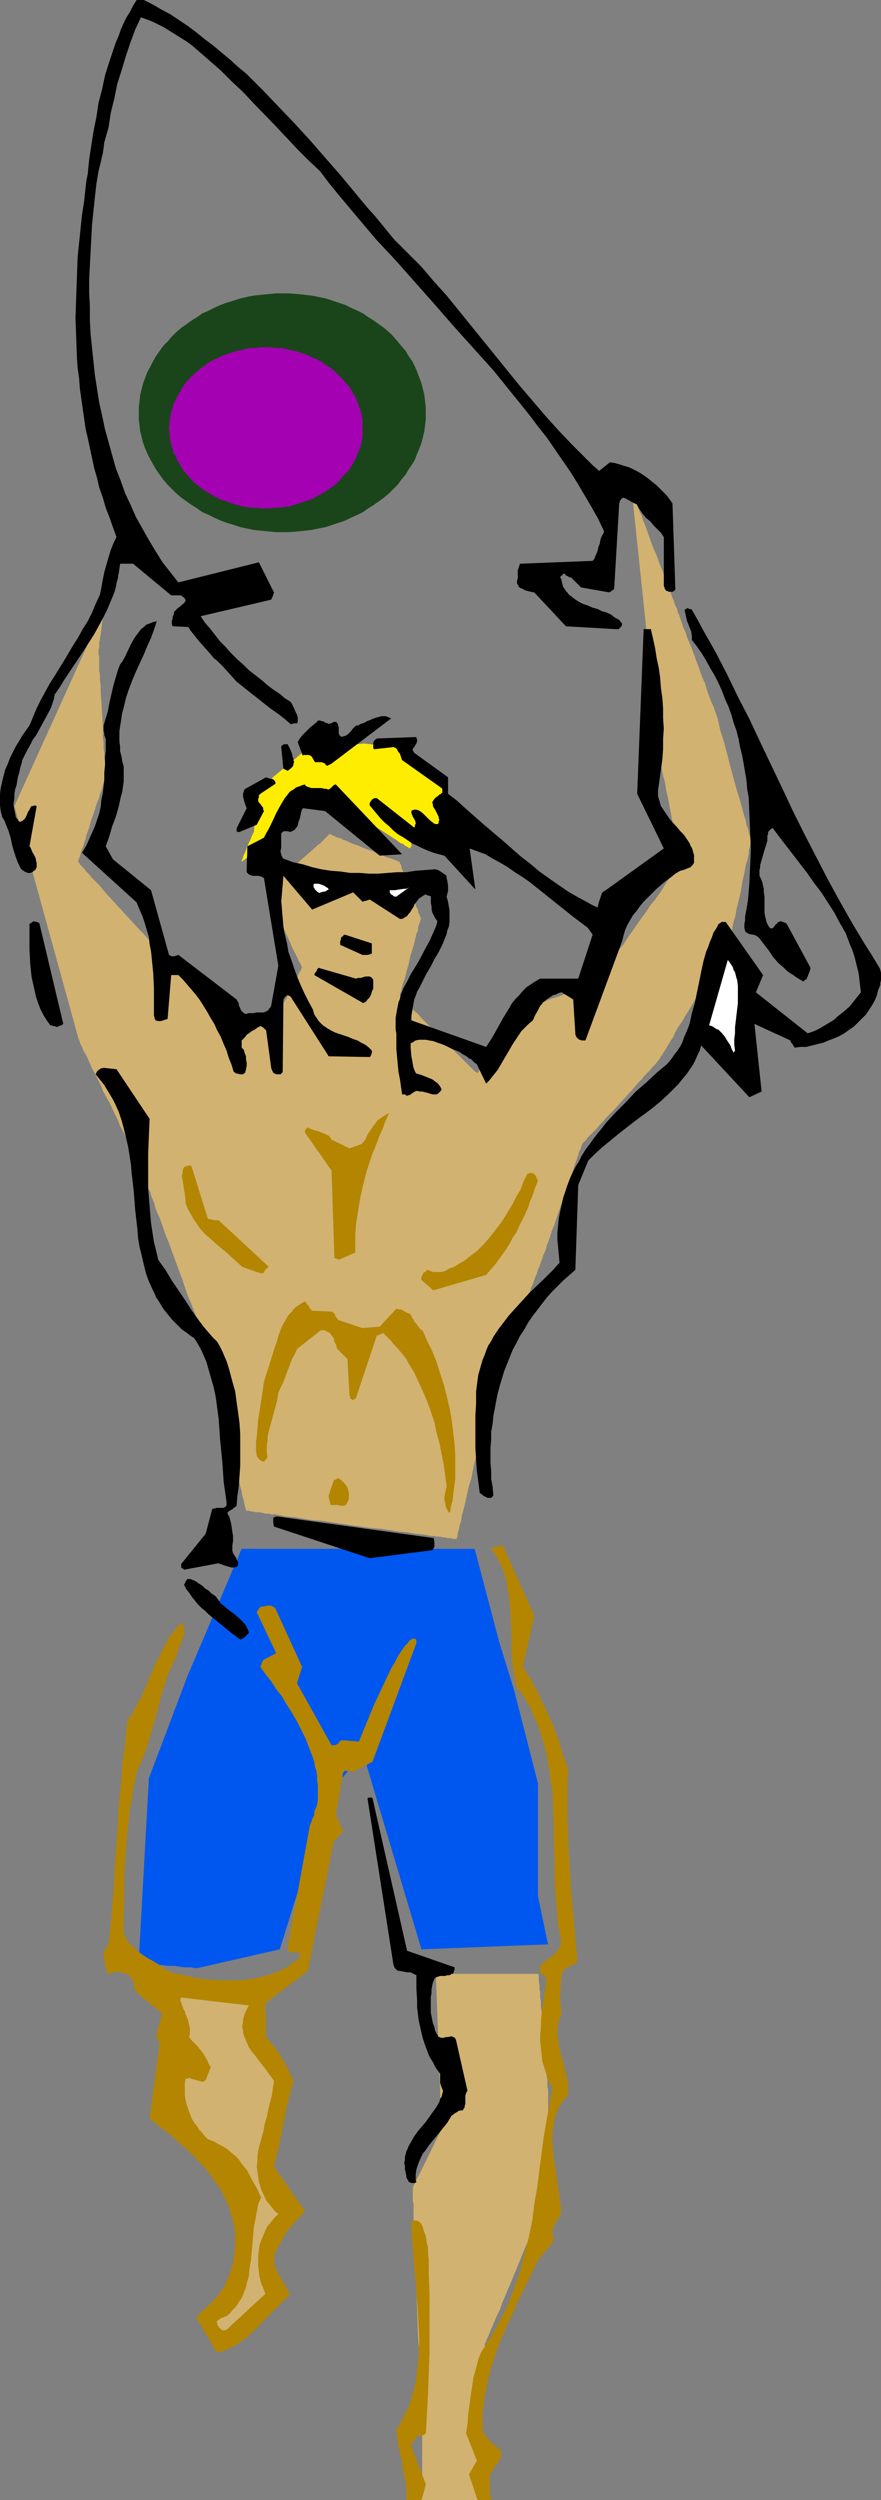 <?xml version="1.0" encoding="UTF-8" standalone="no"?>
<svg
   version="1.0"
   width="52.392mm"
   height="148.657mm"
   id="svg31"
   sodipodi:docname="Surfer 18.wmf"
   xmlns:inkscape="http://www.inkscape.org/namespaces/inkscape"
   xmlns:sodipodi="http://sodipodi.sourceforge.net/DTD/sodipodi-0.dtd"
   xmlns="http://www.w3.org/2000/svg"
   xmlns:svg="http://www.w3.org/2000/svg">
  <rect width="100%" height="100%" fill="#808080" stroke="none"/>
  <sodipodi:namedview
     id="namedview31"
     pagecolor="#ffffff"
     bordercolor="#000000"
     borderopacity="0.25"
     inkscape:showpageshadow="2"
     inkscape:pageopacity="0.0"
     inkscape:pagecheckerboard="0"
     inkscape:deskcolor="#d1d1d1"
     inkscape:document-units="mm" />
  <defs
     id="defs1">
    <pattern
       id="WMFhbasepattern"
       patternUnits="userSpaceOnUse"
       width="6"
       height="6"
       x="0"
       y="0" />
  </defs>
  <path
     style="fill:#ffed00;fill-opacity:1;fill-rule:evenodd;stroke:none"
     d="m 57.061,186.961 0.97,-9.534 10.669,-8.888 13.093,-1.454 8.406,0.97 9.699,7.595 -0.162,12.281 v 0 0 h -0.162 -0.323 l -0.485,-0.162 h -0.485 -0.485 l -2.425,-0.323 -0.647,-0.162 h -0.485 l -0.323,-0.162 h -0.323 l -0.323,-0.162 v 0 0 0.162 0 L 93.108,187.446 v 0.162 l -0.162,0.646 -0.162,0.646 -0.323,0.646 v 0.323 0.323 l -0.162,0.162 v 0.162 l -0.162,0.162 v 0 0 0 l -0.162,-0.162 h -0.162 l -0.162,-0.162 -0.323,-0.162 -0.323,-0.162 -0.323,-0.323 -0.808,-0.323 -0.808,-0.646 -0.808,-0.485 -0.97,-0.646 -1.778,-1.131 -0.808,-0.485 -0.808,-0.485 -0.323,-0.323 -0.323,-0.162 -0.162,-0.162 -0.323,-0.162 -0.162,-0.162 h -0.162 v 0 0 l -7.274,-5.656 -8.891,1.616 -6.627,9.211 v 0.162 0 l -0.162,0.162 -0.323,0.162 -0.323,0.323 -0.323,0.323 -0.485,0.323 -0.97,0.646 -1.132,0.646 -0.485,0.323 -0.323,0.323 -0.323,0.162 -0.323,0.323 h -0.162 v 0.162 0 -0.162 0 -0.162 0 l 0.162,-0.323 0.162,-0.485 0.162,-0.485 0.323,-0.646 0.485,-1.293 0.485,-1.131 0.323,-0.646 0.162,-0.485 0.162,-0.323 0.162,-0.323 v -0.162 h 0.162 z"
     id="path1" />
  <path
     style="fill:#0057f0;fill-opacity:1;fill-rule:evenodd;stroke:none"
     d="m 31.198,440.336 2.263,-40.721 8.729,-23.108 12.123,-28.44 h 52.373 l 5.496,20.845 3.395,10.988 5.334,20.845 v 25.37 l 2.263,10.827 -28.45,1.131 -13.093,-43.953 -7.759,8.888 -10.992,35.065 -18.428,4.201 H 44.291 44.129 43.806 43.483 L 43.16,442.113 h -0.323 -0.485 -0.97 l -1.132,-0.162 -1.132,-0.162 h -1.293 l -1.293,-0.162 -1.132,-0.162 -1.132,-0.162 -0.97,-0.162 -0.485,-0.162 -0.323,-0.162 h -0.485 l -0.162,-0.162 h -0.323 l -0.162,-0.162 h -0.162 z"
     id="path2" />
  <path
     style="fill:#d1b270;fill-opacity:1;fill-rule:evenodd;stroke:none"
     d="m 97.958,443.568 1.293,34.904 -6.466,13.089 v 0.97 0.485 0.485 0.485 0.646 l 0.162,0.646 v 0.646 0.808 0.808 0.808 0.97 l 0.162,0.97 v 0.97 0.97 l 0.162,2.101 v 2.262 l 0.162,2.424 v 2.424 l 0.162,2.585 0.162,5.171 0.162,5.009 0.162,2.585 0.162,2.424 v 2.424 l 0.162,2.262 v 2.101 l 0.162,0.97 v 0.97 0.97 l 0.162,0.97 v 0.808 0.808 0.808 0.646 l 0.162,0.646 v 0.485 0.646 0.485 0.323 0.323 l 0.162,0.323 v 0.162 0.162 0 0 0.162 0.162 l -0.162,0.323 v 0.646 0.323 1.454 1.131 4.848 1.131 1.454 0.485 0.646 l 0.162,0.162 v 0.162 0.162 0 0 0.162 l -0.162,0.162 v 0.323 0.323 0.323 l -0.162,0.485 v 0.323 0 H 94.563 94.401 94.24 v 0 h -0.162 v 0 0 0 0 h -0.162 0.162 v 0 h 0.162 0.162 0.162 0.323 0.485 0.323 0.647 0.485 0.485 1.293 1.455 2.748 1.455 1.132 0.647 0.647 0.485 0.485 0.323 0.323 0.323 0.162 0.162 v 0 0 h 0.162 v 0 h 0.162 0.485 0.485 0.485 0.647 1.455 1.455 0.647 0.485 0.485 0.485 0.162 v 0 h 0.162 v 0 0 h -0.162 -0.162 v 0 h -0.323 -0.162 -0.323 -0.323 -0.323 -0.323 -0.323 -0.323 -0.808 -0.808 -0.808 -0.808 -0.323 -0.485 -0.323 -0.323 -0.323 -0.162 v -0.323 l -0.323,-0.485 -0.162,-0.485 -0.162,-0.323 -0.162,-0.323 v -0.162 0 0 -0.162 -0.162 l -0.162,-0.162 v -0.323 -0.323 -0.485 -0.485 l -0.162,-0.97 v -1.131 l -0.162,-1.131 -0.162,-2.424 -0.162,-1.293 -0.162,-1.131 v -0.97 l -0.162,-0.485 v -0.323 -0.323 -0.323 -0.323 -0.162 l -0.162,-0.162 v 0 -0.162 h 0.162 v -0.323 -0.323 -0.485 l 0.162,-0.485 v -0.646 l 0.162,-0.646 v -0.646 l 0.162,-0.808 v -0.808 l 0.162,-0.808 0.162,-1.778 0.485,-3.717 0.162,-1.778 v -0.808 l 0.162,-0.808 0.162,-0.808 v -0.808 l 0.162,-0.646 v -0.646 -0.485 l 0.162,-0.485 v -0.323 -0.323 -0.162 0 0 -0.162 l 0.162,-0.162 v 0 l 0.162,-0.323 v -0.162 l 0.162,-0.323 0.162,-0.323 0.162,-0.323 0.162,-0.485 0.162,-0.323 0.162,-0.485 0.485,-1.131 0.485,-1.131 0.485,-1.131 0.647,-1.293 0.485,-1.454 0.647,-1.454 0.647,-1.616 0.647,-1.454 2.586,-6.302 0.647,-1.616 0.647,-1.454 0.647,-1.616 0.647,-1.293 0.485,-1.454 0.485,-1.131 0.485,-1.131 0.485,-1.131 0.162,-0.485 0.162,-0.485 0.162,-0.323 0.162,-0.323 0.162,-0.323 0.162,-0.323 0.162,-0.323 v -0.162 l 0.162,-0.162 v -0.162 -0.162 0 -21.976 -0.162 0 -0.162 -0.323 -0.485 l -0.162,-0.646 v -0.808 -0.808 l -0.162,-0.808 v -0.97 l -0.162,-1.131 -0.162,-1.131 v -1.131 l -0.162,-2.424 -0.323,-2.585 -0.162,-2.424 -0.162,-2.585 -0.162,-1.131 v -1.131 l -0.162,-0.97 v -1.131 l -0.162,-0.808 v -0.808 l -0.162,-0.808 v -0.646 -0.485 -0.323 -0.162 h -0.162 v -0.162 z"
     id="path3" />
  <path
     style="fill:#d1b270;fill-opacity:1;fill-rule:evenodd;stroke:none"
     d="M 26.833,129.111 3.233,181.144 17.619,233.338 v 0 0 0.162 l 0.162,0.162 v 0.162 l 0.162,0.162 v 0.323 l 0.162,0.323 0.323,0.646 0.323,0.808 0.485,0.808 0.485,0.97 0.485,1.131 0.485,1.131 0.647,1.131 0.647,1.293 0.647,1.293 0.485,1.293 1.455,2.585 1.293,2.747 0.647,1.293 0.485,1.293 0.647,1.131 0.647,1.293 0.485,0.97 0.485,1.131 0.485,0.97 0.485,0.808 0.323,0.808 0.323,0.646 0.162,0.162 0.162,0.323 v 0.162 l 0.162,0.162 v 0.162 l 0.162,0.162 v 0 0 0 0.162 l 0.162,0.162 v 0.162 l 0.162,0.323 v 0.323 l 0.162,0.323 0.162,0.485 0.162,0.485 0.162,0.485 0.323,0.485 0.162,0.646 0.162,0.646 0.323,0.646 0.323,0.646 0.162,0.808 0.647,1.454 0.485,1.778 0.808,1.778 0.647,1.778 0.647,1.939 0.808,1.939 1.455,4.04 1.455,3.878 0.647,1.939 0.647,1.939 0.808,1.778 0.647,1.778 0.647,1.616 0.485,1.616 0.323,0.808 0.162,0.646 0.323,0.646 0.162,0.646 0.323,0.485 0.162,0.646 0.162,0.485 0.162,0.485 0.162,0.323 0.162,0.323 0.162,0.323 v 0.323 l 0.162,0.162 v 0.162 0.162 0 0 0 l 0.162,0.162 v 0.162 0.323 0.162 l 0.162,0.323 v 0.323 l 0.162,0.485 v 0.323 l 0.323,0.97 0.162,1.131 0.323,1.131 0.323,1.293 0.323,1.293 0.323,1.454 0.323,1.616 0.323,1.454 0.485,1.616 1.455,6.464 0.323,1.616 0.323,1.616 0.323,1.454 0.323,1.454 0.323,1.293 0.323,1.293 0.323,1.131 0.162,1.131 0.162,0.485 0.162,0.485 v 0.323 l 0.162,0.485 v 0.323 l 0.162,0.323 v 0.162 0.162 l 0.162,0.162 v 0.162 0 0.162 0 h 0.162 0.162 0.162 0.323 l 0.323,0.162 h 0.485 l 0.485,0.162 h 0.485 0.485 l 0.647,0.162 0.647,0.162 h 0.647 l 0.808,0.162 h 0.808 l 0.808,0.162 1.616,0.323 1.94,0.162 1.94,0.323 1.94,0.323 2.263,0.162 2.101,0.323 4.364,0.646 4.526,0.646 2.101,0.162 2.101,0.323 2.101,0.323 1.94,0.162 1.778,0.323 1.778,0.162 0.808,0.162 0.808,0.162 h 0.647 l 0.808,0.162 h 0.647 l 0.647,0.162 h 0.485 l 0.485,0.162 h 0.485 0.323 l 0.485,0.162 h 0.162 0.323 0.162 0.162 v 0 0 -0.162 -0.162 l 0.162,-0.162 v -0.323 -0.323 l 0.162,-0.323 v -0.323 l 0.162,-0.323 0.162,-0.97 0.323,-0.97 0.162,-1.131 0.323,-1.131 0.323,-1.293 0.323,-1.454 0.323,-1.454 0.323,-1.454 0.485,-1.454 0.647,-3.232 0.808,-3.07 0.323,-1.454 0.323,-1.616 0.323,-1.454 0.323,-1.293 0.323,-1.293 0.323,-1.293 0.162,-1.131 0.323,-0.97 0.162,-0.97 0.162,-0.323 v -0.485 l 0.162,-0.323 v -0.162 -0.323 l 0.162,-0.162 v -0.162 -0.162 -0.162 0 0 0 l 0.162,-0.162 v -0.162 l 0.162,-0.162 v -0.162 l 0.162,-0.162 v -0.323 l 0.323,-0.646 0.323,-0.808 0.323,-0.808 0.323,-0.97 0.323,-0.97 0.485,-1.131 0.485,-1.131 0.485,-1.293 0.485,-1.293 0.485,-1.293 0.97,-2.585 1.132,-2.747 0.97,-2.585 0.485,-1.131 0.485,-1.293 0.323,-0.97 0.485,-1.131 0.323,-0.97 0.323,-0.808 0.323,-0.808 0.162,-0.646 0.162,-0.323 0.162,-0.162 v -0.323 l 0.162,-0.162 v -0.162 0 -0.162 0 0 h 0.162 v -0.162 -0.162 -0.162 l 0.162,-0.162 0.162,-0.485 0.162,-0.646 0.323,-0.646 0.323,-0.808 0.162,-0.808 0.485,-1.131 0.323,-0.97 0.323,-1.131 0.485,-1.131 0.808,-2.424 1.778,-5.009 0.808,-2.424 0.323,-1.131 0.485,-1.131 0.323,-1.131 0.323,-0.97 0.323,-0.808 0.323,-0.97 0.162,-0.646 0.323,-0.646 0.162,-0.485 v -0.162 l 0.162,-0.162 v -0.162 -0.162 0 0 0 l 0.162,-0.162 v 0 l 0.323,-0.323 0.323,-0.323 0.323,-0.485 0.485,-0.485 0.485,-0.485 0.647,-0.646 0.647,-0.646 0.647,-0.808 0.808,-0.808 0.647,-0.808 1.616,-1.616 1.616,-1.778 1.616,-1.778 1.616,-1.778 0.647,-0.808 0.808,-0.808 0.647,-0.808 0.647,-0.646 0.647,-0.646 0.485,-0.646 0.485,-0.485 0.323,-0.323 0.323,-0.485 0.162,-0.162 0.162,-0.162 v -0.162 h 0.162 v 0 0 -0.162 h 0.162 v -0.323 l 0.162,-0.162 0.162,-0.162 0.162,-0.323 0.323,-0.485 0.485,-0.808 0.485,-0.808 0.485,-0.808 0.647,-0.97 0.485,-1.131 0.647,-1.131 0.808,-1.131 0.647,-1.131 0.808,-1.293 1.455,-2.424 1.455,-2.585 1.455,-2.424 0.647,-1.131 0.647,-1.131 0.647,-1.131 0.485,-0.97 0.647,-0.808 0.485,-0.808 0.323,-0.808 0.485,-0.646 0.162,-0.162 0.162,-0.485 0.162,-0.162 v -0.162 l 0.162,-0.162 v 0 0 0 -0.323 l 0.162,-0.162 v -0.485 l 0.162,-0.485 0.162,-0.646 v -0.646 l 0.162,-0.646 0.162,-0.808 0.323,-0.97 0.162,-0.808 0.162,-0.97 0.485,-1.939 0.485,-2.101 0.323,-2.101 0.485,-2.101 0.162,-0.97 0.162,-0.808 0.323,-0.97 0.162,-0.808 0.162,-0.808 v -0.646 l 0.162,-0.485 0.162,-0.646 v -0.323 l 0.162,-0.323 v -0.162 -0.162 0 0 -0.162 -0.162 l -0.162,-0.162 v -0.162 l -0.162,-0.485 -0.162,-0.646 -0.162,-0.808 -0.323,-0.808 -0.162,-0.97 -0.323,-0.97 -0.323,-1.131 -0.323,-1.131 -0.323,-1.293 -0.808,-2.585 -1.455,-5.333 -0.647,-2.585 -0.323,-1.131 -0.323,-1.293 -0.323,-1.131 -0.323,-0.97 -0.323,-0.97 -0.162,-0.808 -0.162,-0.808 -0.162,-0.646 -0.162,-0.646 -0.162,-0.162 v -0.162 -0.162 -0.162 h -0.162 v 0 0 -0.162 -0.162 l -0.162,-0.323 -0.162,-0.485 -0.162,-0.485 -0.323,-0.646 -0.323,-0.808 -0.323,-0.808 -0.323,-0.97 -0.323,-0.97 -0.323,-1.131 -0.485,-0.97 -0.808,-2.262 -1.778,-4.848 -0.97,-2.262 -0.323,-1.131 -0.485,-0.97 -0.323,-0.97 -0.323,-0.97 -0.323,-0.97 -0.323,-0.646 -0.162,-0.808 -0.323,-0.485 -0.162,-0.485 -0.162,-0.323 v -0.162 -0.162 0 0 -0.162 h -0.162 v -0.162 l -0.162,-0.323 -0.162,-0.485 -0.162,-0.485 -0.323,-0.646 -0.162,-0.808 -0.323,-0.808 -0.485,-0.97 -0.323,-0.97 -0.323,-0.97 -0.485,-1.131 -0.808,-2.262 -0.97,-2.262 -0.808,-2.262 -0.808,-2.262 -0.485,-1.131 -0.323,-1.131 -0.485,-0.97 -0.323,-0.808 -0.323,-0.97 -0.323,-0.646 -0.162,-0.646 -0.162,-0.646 -0.323,-0.485 v -0.323 h -0.162 v -0.162 0 -0.162 l 6.304,59.789 v 0.162 0.162 0.323 l 0.162,0.485 0.162,0.646 v 0.646 l 0.162,0.646 0.162,0.808 0.162,0.808 0.323,0.97 0.162,0.97 0.162,1.131 0.485,2.101 0.808,4.363 0.485,2.262 0.323,0.97 0.162,0.97 0.162,0.97 0.162,0.808 0.162,0.808 0.162,0.646 0.162,0.646 v 0.646 l 0.162,0.323 v 0.323 l 0.162,0.162 v 0.162 0 h -0.162 v 0.162 h -0.162 v 0.323 l -0.162,0.162 -0.162,0.162 -0.162,0.323 -0.485,0.646 -0.485,0.646 -0.647,0.808 -0.647,0.97 -0.647,0.97 -0.647,1.131 -0.808,1.131 -0.808,1.131 -0.97,1.131 -0.808,1.293 -1.778,2.424 -1.778,2.585 -0.808,1.131 -0.808,1.293 -0.97,1.131 -0.647,1.131 -0.808,0.97 -0.647,0.97 -0.647,0.97 -0.647,0.808 -0.485,0.646 -0.162,0.323 -0.323,0.323 -0.162,0.323 -0.162,0.162 -0.162,0.162 v 0.162 l -0.162,0.162 v 0 0.162 h -0.162 v 0 h -0.162 l -0.162,0.162 -0.323,0.162 -0.485,0.162 -0.485,0.162 -0.485,0.162 -0.485,0.323 -0.647,0.162 -0.808,0.323 -1.455,0.485 -1.455,0.646 -1.616,0.646 -1.616,0.485 -1.616,0.646 -0.808,0.323 -0.647,0.162 -0.647,0.323 -0.647,0.162 -0.647,0.323 -0.485,0.162 -0.485,0.162 -0.485,0.162 h -0.323 l -0.162,0.162 h -0.162 v 0 0 l -0.162,0.162 -0.162,0.323 -0.162,0.162 -0.162,0.323 -0.323,0.485 -0.162,0.323 -0.323,0.485 -0.323,0.485 -0.485,0.646 -0.808,1.131 -0.808,1.293 -0.97,1.293 -0.808,1.454 -0.808,1.131 -0.808,1.293 -0.485,0.485 -0.323,0.485 -0.323,0.485 -0.162,0.485 -0.323,0.323 -0.162,0.323 -0.162,0.323 -0.162,0.162 h -0.162 v 0 0 l -0.162,-0.162 -0.323,-0.162 -0.323,-0.323 -0.323,-0.323 -0.485,-0.485 -0.485,-0.485 -0.647,-0.646 -0.647,-0.646 -0.647,-0.646 -0.647,-0.646 -0.808,-0.808 -1.616,-1.616 -1.616,-1.616 -1.616,-1.616 -1.455,-1.454 -0.808,-0.808 -0.647,-0.808 -0.808,-0.646 -0.647,-0.646 -0.485,-0.485 -0.485,-0.646 -0.485,-0.485 -0.485,-0.323 -0.323,-0.323 -0.162,-0.323 -0.162,-0.162 v 0 0 -0.162 -0.323 l 0.162,-0.323 0.162,-0.323 v -0.485 l 0.162,-0.485 0.162,-0.646 0.162,-0.485 0.323,-0.808 0.323,-1.454 0.485,-1.616 0.323,-1.616 0.485,-1.616 0.485,-1.616 0.323,-1.454 0.162,-0.646 0.323,-0.646 v -0.646 l 0.162,-0.485 0.162,-0.485 0.162,-0.323 v -0.323 l 0.162,-0.323 v -0.162 0 0 -0.162 l -0.162,-0.162 v -0.162 l -0.162,-0.323 -0.162,-0.323 -0.162,-0.323 v -0.485 l -0.323,-0.485 -0.162,-0.485 -0.323,-1.131 -0.485,-1.131 -0.485,-1.131 -0.323,-1.131 -0.485,-1.131 -0.323,-1.131 -0.485,-0.97 -0.162,-0.323 -0.162,-0.485 v -0.323 l -0.162,-0.323 -0.162,-0.162 v -0.162 -0.162 0 H 89.714 v -0.162 h -0.323 l -0.162,-0.162 -0.485,-0.162 -0.323,-0.162 -0.485,-0.162 -0.647,-0.162 -0.485,-0.162 -0.647,-0.323 -1.293,-0.485 -1.455,-0.646 -1.455,-0.485 -1.455,-0.646 -1.455,-0.485 -1.293,-0.646 -0.647,-0.162 -0.485,-0.323 -0.647,-0.162 -0.485,-0.162 -0.323,-0.162 -0.323,-0.162 -0.323,-0.162 -0.323,-0.162 v 0 h -0.162 v 0 l -0.162,0.162 -0.162,0.162 -0.162,0.162 -0.323,0.323 -0.485,0.485 -0.323,0.323 -0.485,0.485 -0.647,0.485 -0.485,0.485 -1.132,0.97 -1.293,1.131 -1.455,1.293 -1.293,1.131 -1.293,1.131 -1.132,0.97 -0.647,0.485 -0.485,0.485 -0.485,0.485 -0.485,0.323 -0.323,0.323 -0.323,0.323 -0.162,0.162 -0.323,0.162 v 0.162 h -0.162 0.162 v 0.162 l 0.162,0.323 0.162,0.323 0.162,0.323 0.162,0.485 0.162,0.646 0.323,0.485 0.323,0.646 0.323,0.808 0.323,0.646 0.323,0.808 0.647,1.454 0.808,1.778 0.808,1.616 0.647,1.454 0.323,0.808 0.323,0.646 0.323,0.646 0.323,0.646 0.323,0.646 0.162,0.485 0.323,0.485 0.162,0.323 0.162,0.323 v 0.162 l 0.162,0.162 v 0.162 0 0 l -0.162,0.162 v 0.162 l -0.162,0.323 -0.162,0.162 -0.162,0.323 -0.162,0.323 -0.323,0.808 -0.485,0.808 -0.808,1.778 -0.485,0.808 -0.485,0.97 -0.485,0.808 -0.323,0.646 -0.162,0.323 -0.162,0.323 -0.162,0.323 v 0.162 l -0.162,0.162 v 0.162 0 h -0.162 v 0 0 l -0.162,0.162 h -0.162 l -0.162,0.162 h -0.323 l -0.647,0.162 -0.647,0.323 -0.808,0.323 -1.778,0.485 -1.778,0.485 -0.808,0.323 -0.647,0.162 -0.647,0.162 -0.162,0.162 h -0.323 -0.162 l -0.162,0.162 v 0 l -0.162,-0.162 v 0 l -0.323,-0.162 -0.162,-0.323 -0.323,-0.323 -0.485,-0.323 -0.485,-0.485 -0.485,-0.485 -0.647,-0.485 -0.647,-0.485 -0.647,-0.646 -0.647,-0.485 -1.293,-1.293 -1.455,-1.293 -1.455,-1.454 -1.455,-1.131 -0.647,-0.646 -0.647,-0.646 -0.647,-0.485 -0.485,-0.646 -0.647,-0.485 -0.485,-0.323 -0.323,-0.485 -0.323,-0.323 -0.323,-0.162 -0.162,-0.323 h -0.162 v -0.162 h -0.162 v 0 -0.162 H 37.664 l -0.162,-0.162 -0.162,-0.162 -0.323,-0.323 -0.485,-0.485 -0.485,-0.646 -0.647,-0.646 -0.647,-0.808 -0.808,-0.808 -0.808,-0.808 -0.808,-0.97 -0.97,-0.97 -1.778,-1.939 -1.94,-2.101 -1.94,-2.101 -1.778,-1.939 -0.808,-0.97 -0.808,-0.97 -0.808,-0.808 -0.808,-0.808 -0.647,-0.808 -0.647,-0.646 -0.485,-0.646 -0.485,-0.485 -0.485,-0.485 v -0.162 l -0.162,-0.162 -0.162,-0.162 v 0 0 -0.162 -0.162 -0.162 l 0.162,-0.323 0.162,-0.485 0.162,-0.485 0.162,-0.646 0.162,-0.485 0.323,-0.808 0.162,-0.646 0.323,-0.808 0.162,-0.808 0.647,-1.778 0.485,-1.778 0.647,-1.778 0.485,-1.616 0.323,-0.808 0.323,-0.808 0.162,-0.808 0.323,-0.646 0.162,-0.646 0.162,-0.646 0.162,-0.485 0.162,-0.485 0.162,-0.323 0.162,-0.323 v -0.162 0 0 -0.162 0 -0.162 -0.323 l -0.162,-0.485 v -0.646 -0.808 -0.808 l -0.162,-0.97 v -1.131 l -0.162,-0.97 v -1.293 l -0.162,-1.131 v -2.585 l -0.162,-2.747 -0.162,-2.585 -0.162,-2.585 v -1.131 l -0.162,-1.293 v -1.131 l -0.162,-0.97 v -0.97 -0.808 -0.808 -0.646 l -0.162,-0.485 v -0.485 -0.162 -0.162 0 -0.162 -0.162 l 0.162,-0.323 v -0.323 -0.485 -0.485 l 0.162,-0.485 v -0.485 l 0.162,-0.646 0.162,-1.454 0.162,-1.454 0.323,-1.454 0.323,-1.616 0.323,-1.454 0.323,-1.454 0.323,-0.808 0.162,-0.646 0.162,-0.485 0.323,-0.646 0.162,-0.485 0.323,-0.485 0.162,-0.323 0.323,-0.323 0.323,-0.323 z"
     id="path4" />
  <path
     style="fill:#b38501;fill-opacity:1;fill-rule:evenodd;stroke:none"
     d="m 98.443,561.852 h 0.162 0.485 0.485 0.323 0.323 0.162 0.323 0.162 0.323 0.162 0.162 0.323 0.485 0.485 0.485 0.647 0.485 1.132 1.132 1.293 1.132 1.293 1.132 1.293 1.293 2.425 2.425 1.132 1.132 v 0 h -0.162 -0.162 -0.323 -0.323 -0.323 -0.485 -0.323 -0.97 -1.132 -1.132 -1.132 -1.132 -0.97 -0.485 -0.323 -0.485 -0.323 -0.323 -0.323 v -0.162 l -0.162,-0.808 -0.162,-0.97 v -0.97 -0.97 -1.131 l 0.162,-0.97 0.323,-0.485 0.162,-0.323 0.485,-0.808 0.485,-0.485 0.323,-0.485 0.323,-0.485 0.162,-0.646 0.162,-0.646 v -0.323 -0.323 l -0.485,-0.485 -0.323,-0.162 -0.162,-0.323 -0.647,-0.485 -0.647,-0.485 -0.485,-0.646 -0.647,-0.646 -0.485,-0.808 -0.323,-0.808 v -1.293 -1.131 -1.293 l 0.162,-1.293 0.162,-1.131 0.162,-1.293 0.485,-2.424 0.485,-2.424 0.647,-2.262 0.808,-2.424 0.808,-2.262 0.97,-2.262 0.97,-2.262 0.97,-2.101 0.97,-2.262 2.101,-4.363 1.132,-2.101 0.97,-2.101 0.162,-0.485 0.323,-0.485 0.485,-0.808 0.647,-0.808 0.647,-0.808 0.647,-0.646 0.323,-0.323 0.162,-0.323 0.485,-0.808 0.323,-0.323 v -0.323 l -0.162,-0.485 v -0.323 l -0.162,-0.485 v -0.323 -0.323 l 0.162,-0.323 0.162,-0.646 0.323,-0.646 0.485,-0.646 0.323,-0.646 0.485,-0.808 v -1.616 l -0.323,-1.778 -0.162,-1.616 -0.323,-1.778 -0.162,-1.939 -0.323,-1.778 -0.323,-1.778 -0.162,-1.778 -0.162,-1.778 v -1.616 -0.808 l 0.162,-0.97 0.162,-0.808 v -0.808 l 0.323,-0.808 0.162,-0.808 0.323,-0.646 0.323,-0.808 0.485,-0.808 0.485,-0.646 0.485,-0.646 0.647,-0.808 v -1.131 -1.131 l -0.162,-1.131 -0.323,-1.131 -0.485,-2.262 -0.323,-1.131 -0.323,-1.131 -0.323,-1.131 -0.162,-1.131 -0.162,-1.131 -0.162,-1.131 v -1.131 l 0.162,-1.293 0.162,-0.485 0.162,-0.646 0.162,-0.646 0.323,-0.485 -0.162,-1.293 -0.162,-1.131 v -1.131 -0.97 l 0.162,-2.101 v -0.97 l 0.162,-0.97 v -0.323 l 0.162,-0.323 0.162,-0.162 0.162,-0.323 0.323,-0.323 0.647,-0.323 0.485,-0.323 0.647,-0.162 0.485,-0.485 0.162,-0.162 0.323,-0.162 -0.97,-10.827 -0.485,-5.333 -0.323,-5.333 -0.323,-5.494 -0.162,-5.332 v -2.747 -2.747 -2.747 l 0.162,-2.585 -1.132,-3.232 -0.97,-3.232 -1.132,-3.07 -1.293,-2.909 -1.293,-2.747 -1.293,-2.747 -1.455,-2.585 -1.616,-2.585 2.586,-11.473 -7.112,-15.836 -2.748,0.646 0.647,0.808 0.647,0.97 0.485,0.97 0.485,0.808 0.323,0.97 0.485,0.97 0.162,0.97 0.323,0.97 0.162,0.97 0.162,0.97 0.323,1.939 0.162,2.101 0.162,1.939 0.162,4.04 v 2.101 1.939 l 0.162,2.101 0.323,1.939 0.323,1.939 0.162,0.97 0.323,0.97 1.132,1.454 0.97,1.616 0.97,1.616 0.647,1.778 0.808,1.616 0.647,1.778 0.485,1.616 0.485,1.778 0.485,1.778 0.323,1.778 0.323,1.778 0.162,1.778 0.323,1.778 0.162,1.939 0.162,3.555 0.162,3.717 v 3.717 l 0.162,3.717 v 3.717 l 0.162,3.555 0.162,1.939 0.162,1.778 0.162,1.778 0.162,1.778 0.323,1.778 0.323,1.616 v 0.485 0.323 l -0.162,0.162 v 0.323 l -0.162,0.485 -0.323,0.323 -0.162,0.323 -0.323,0.162 -0.162,0.323 -0.323,0.485 -0.808,0.485 -0.808,0.646 -0.485,0.323 -0.323,0.323 -0.485,0.485 -0.323,0.485 v 0.323 0.162 l 0.162,0.485 0.162,0.323 0.323,0.323 0.162,0.162 0.323,0.323 0.162,0.162 0.323,0.323 -0.485,3.07 -0.162,1.616 -0.323,1.616 -0.323,3.07 v 1.454 l -0.162,1.616 v 1.454 l 0.162,1.616 0.162,1.454 0.162,1.616 0.485,1.454 0.485,1.616 0.485,1.454 0.808,1.454 -0.647,3.555 -0.647,3.555 -0.647,3.717 -0.485,3.717 -0.485,3.717 -0.485,3.878 -0.647,3.717 -0.485,3.878 -0.808,3.878 -0.485,1.939 -0.485,1.778 -0.485,1.939 -0.485,1.939 -0.647,1.778 -0.647,1.939 -0.647,1.778 -0.808,1.939 -0.808,1.778 -0.97,1.778 -0.97,1.778 -0.97,1.778 -1.132,1.778 -1.132,1.778 -0.485,1.131 -0.323,1.131 -0.323,1.293 -0.323,1.131 -0.323,1.131 -0.162,1.131 -0.323,2.262 -0.323,2.262 -0.323,2.262 -0.162,2.262 -0.323,2.262 2.425,6.14 -1.778,3.07 1.94,5.817 h 2.425 0.323 0.485 0.485 0.647 1.293 1.132 0.647 0.485 0.485 0.485 0.162 0.162 0.162 -0.162 v 0 h -8.082 -1.616 -3.718 -2.586 -2.101 -0.323 -0.162 -0.323 -0.323 -0.485 -0.485 -0.808 -0.485 -0.485 -0.162 -0.162 -0.323 -0.323 0.162 v 0 h 0.162 0.323 0.485 0.323 0.485 0.323 0.162 0.162 -3.718 2.263 l 0.97,-3.555 -3.233,-8.403 v -0.323 -0.162 l 0.162,-0.323 0.162,-0.323 0.162,-0.162 0.485,-0.646 0.162,-0.485 h 0.647 l 0.485,-0.162 0.485,-0.162 0.323,-0.162 0.162,-0.162 0.485,-8.888 0.323,-9.049 v -4.525 -4.525 -4.525 l -0.162,-4.525 v -1.616 -1.293 l -0.162,-1.454 v -1.293 l -0.323,-1.293 -0.162,-1.293 -0.485,-1.293 -0.162,-0.646 -0.323,-0.808 -0.162,-0.162 v 0 l -0.162,-0.162 -0.162,-0.162 -0.323,-0.162 -0.323,-0.162 h -0.323 -0.323 -0.162 l -0.323,0.162 v 2.909 l 0.323,2.909 0.162,3.07 0.323,3.07 0.485,6.14 0.162,2.909 0.162,3.07 0.162,3.07 -0.162,1.454 v 1.616 l -0.162,1.454 -0.162,1.454 -0.162,1.454 -0.162,1.454 -0.323,1.454 -0.323,1.293 -0.485,1.454 -0.485,1.454 -0.647,1.293 -0.647,1.293 -0.647,1.293 -0.808,1.293 0.162,1.454 0.162,1.616 0.647,2.909 0.323,1.454 0.162,1.454 0.323,1.454 0.323,1.454 0.162,1.454 v 1.616 0.97 h -0.162 v 0 H 91.007 90.684 90.522 90.199 89.875 89.552 89.067 v 0 h 0.162 0.162 0.323 0.323 0.485 0.485 0.485 0.485 -0.162 v 0 H 91.492 91.168 91.007 90.684 90.36 90.037 89.875 v 0 0 0 z"
     id="path5" />
  <path
     style="fill:#b38501;fill-opacity:1;fill-rule:evenodd;stroke:none"
     d="m 49.14,528.565 0.647,-0.162 0.647,-0.162 1.132,-0.485 0.97,-0.485 1.132,-0.646 0.97,-0.808 0.97,-0.646 0.97,-0.97 0.97,-0.808 1.778,-1.939 1.94,-1.939 0.97,-0.97 0.808,-0.808 0.97,-0.97 0.97,-0.808 v -0.485 l -0.162,-0.646 -0.323,-0.485 -0.323,-0.646 -0.647,-1.131 -0.647,-0.97 -0.323,-0.646 -0.323,-0.646 -0.323,-0.646 -0.162,-0.646 -0.162,-0.646 v -0.646 l 0.162,-0.808 v -0.323 l 0.162,-0.485 0.647,-1.293 0.808,-1.293 0.647,-1.293 0.808,-1.131 0.808,-0.97 0.97,-1.131 0.97,-0.97 0.97,-1.131 -6.951,-10.019 1.132,-4.686 0.97,-4.848 0.485,-2.424 0.485,-2.262 0.647,-2.585 0.647,-2.424 -0.647,-1.454 -0.647,-1.293 -0.647,-1.293 -0.808,-1.293 -0.647,-1.131 -0.808,-1.131 -0.97,-1.131 -0.97,-1.131 -0.162,-7.595 9.537,-7.272 5.819,-29.086 2.101,-2.262 -1.616,-3.878 1.616,-9.211 0.162,-0.323 0.162,-0.162 h 0.323 0.323 0.647 l 0.647,0.162 4.364,-2.262 9.86,-26.663 v -0.323 -0.323 l -0.162,-0.162 -0.162,-0.162 H 93.108 92.947 92.623 l -0.162,0.162 -0.485,0.323 -0.323,0.485 -0.323,0.323 -0.162,0.162 -0.162,0.162 -0.808,1.131 -0.808,1.293 -0.647,1.293 -0.808,1.293 -1.293,2.747 -1.293,2.747 -1.293,2.747 -1.132,2.747 -1.132,2.747 -1.132,2.747 -3.88,-0.323 -0.162,0.162 -0.323,0.162 -0.162,0.323 -0.162,0.162 -0.323,0.162 -0.323,0.162 h -0.323 -0.485 l -7.759,-13.897 1.132,-3.717 -5.981,-13.089 -0.162,-0.162 -0.162,-0.162 -0.323,-0.162 -0.323,-0.162 h -0.485 -0.485 l -0.485,0.162 h -0.485 l -0.485,0.162 v 0 0 l -0.162,0.162 -0.162,0.162 v 0.162 l -0.162,0.162 -0.323,0.485 4.364,9.211 -2.748,1.454 -0.323,0.323 -0.162,0.485 -0.323,0.808 1.132,1.616 1.293,1.616 1.132,1.778 1.293,1.616 1.132,1.939 1.132,1.778 1.132,1.939 0.97,1.939 0.97,1.939 0.808,2.101 0.808,2.101 0.323,0.97 0.162,1.131 0.323,0.97 0.162,1.131 v 0.97 l 0.162,1.131 v 0.97 1.131 1.131 l -0.162,0.97 -0.162,0.646 -0.323,0.646 -0.162,0.485 v 0.646 l -0.485,0.97 -0.162,0.646 -0.323,0.646 -5.011,27.47 v 0.323 0.162 0.162 l 0.162,0.162 0.162,0.162 v 0 l 0.323,0.162 h 0.323 0.485 0.485 0.323 0.162 v 0.162 l 0.162,0.162 0.162,0.485 v 0.323 l -0.647,0.646 -0.808,0.485 -0.808,0.646 -0.647,0.485 -0.808,0.323 -0.808,0.485 -0.97,0.323 -0.808,0.323 -0.97,0.323 -0.808,0.162 -0.97,0.323 -0.97,0.162 -1.94,0.323 -1.94,0.162 h -2.101 -1.94 l -2.101,-0.162 -1.94,-0.162 -1.94,-0.323 -1.94,-0.485 -1.94,-0.323 -1.94,-0.646 -0.647,-0.485 -0.647,-0.485 -1.455,-0.97 -1.455,-0.808 -1.293,-0.808 -1.293,-0.97 -0.647,-0.485 -0.485,-0.646 -0.647,-0.485 -0.485,-0.646 -0.323,-0.808 -0.485,-0.808 v -4.525 l 0.162,-4.525 v -4.525 l 0.323,-4.686 0.162,-2.262 0.162,-2.262 0.323,-2.424 0.162,-2.262 0.485,-2.262 0.323,-2.424 0.485,-2.424 0.485,-2.262 0.808,-1.616 0.647,-1.616 0.647,-1.616 0.485,-1.778 0.97,-3.232 0.97,-3.393 0.808,-3.232 0.485,-1.616 0.485,-1.454 0.485,-1.616 0.647,-1.454 0.647,-1.454 0.647,-1.454 0.162,-0.323 0.162,-0.485 0.162,-0.808 0.323,-0.646 0.162,-0.646 0.323,-0.485 0.162,-0.646 0.323,-0.646 v -0.485 -0.808 -0.646 l -0.162,-0.323 -0.162,-0.162 -0.162,-0.162 -0.162,-0.162 -0.485,0.485 -0.485,0.485 -0.808,1.131 -0.97,1.131 -0.647,1.293 -0.808,1.454 -0.647,1.454 -0.808,1.454 -0.647,1.454 -2.586,6.14 -0.808,1.454 -0.808,1.454 -0.647,1.293 -0.97,1.293 -0.323,3.393 -0.323,3.07 -0.485,3.232 -0.162,3.232 -0.647,6.302 -0.323,6.14 -0.485,6.302 -0.323,6.14 -0.485,6.14 -0.647,6.302 -0.323,0.485 -0.323,0.323 -0.162,0.485 -0.162,0.323 -0.162,0.323 v 0.323 0.646 l 0.808,3.717 0.808,-0.162 0.647,-0.162 0.808,-0.162 0.808,0.162 0.647,0.162 0.485,0.162 0.323,0.162 0.323,0.162 0.162,0.162 0.323,0.323 0.323,0.323 0.808,2.909 5.819,4.848 v 0.323 0.323 l -0.323,0.808 -0.162,0.808 -0.323,0.808 -0.162,0.808 -0.162,0.485 v 0.485 0.323 l 0.162,0.485 0.162,0.485 0.323,0.485 -2.263,16.967 1.94,1.616 1.94,1.454 2.101,1.778 1.94,1.778 1.94,1.778 1.778,1.939 0.97,0.97 0.808,1.131 0.808,0.97 0.647,1.131 0.808,0.97 0.647,1.131 0.485,1.131 0.647,1.131 0.485,1.293 0.323,1.131 0.323,1.293 0.323,1.293 0.323,1.131 v 1.293 1.293 1.454 l -0.162,1.293 -0.162,1.293 -0.323,1.454 -0.485,1.454 -0.323,0.808 -0.323,0.808 -0.323,0.808 -0.323,0.808 -0.485,0.646 -0.485,0.646 -0.485,0.646 -0.485,0.646 -1.132,1.131 -1.132,1.131 -1.132,0.97 -0.97,1.131 4.526,7.756 z"
     id="path6" />
  <path
     style="fill:#d1b270;fill-opacity:1;fill-rule:evenodd;stroke:none"
     d="m 50.919,523.555 8.729,-8.08 -0.485,-1.293 -0.485,-1.131 -0.323,-1.293 -0.162,-1.293 -0.162,-1.131 v -1.293 -1.131 l 0.162,-1.131 0.162,-1.293 0.323,-0.97 0.485,-1.131 0.485,-1.131 0.485,-0.97 0.808,-0.97 0.647,-0.808 0.97,-0.97 -0.808,-0.646 -0.647,-0.808 -0.647,-0.808 -0.647,-0.808 -0.485,-1.131 -0.485,-0.97 -0.323,-0.97 -0.323,-1.131 -0.162,-1.131 -0.162,-1.131 -0.162,-1.131 0.162,-1.293 v -1.131 l 0.162,-1.131 0.323,-1.293 0.323,-1.131 0.485,-1.778 0.323,-1.778 0.485,-1.616 0.323,-1.616 0.808,-3.232 0.485,-3.232 -0.647,-0.97 -0.647,-0.808 -0.647,-0.97 -0.808,-0.97 -1.455,-1.939 -0.808,-0.97 -0.647,-0.97 -0.485,-1.131 -0.485,-1.131 -0.162,-0.485 -0.162,-0.485 v -0.646 l -0.162,-0.485 v -0.646 l 0.162,-0.646 v -0.485 l 0.162,-0.646 0.162,-0.646 0.323,-0.646 0.323,-0.646 0.323,-0.646 -15.195,-1.778 -0.162,0.485 v 0.323 l 0.162,0.323 0.162,0.485 0.162,0.485 0.162,0.485 0.323,0.485 0.162,0.646 0.485,1.131 0.162,0.646 0.162,0.646 0.162,0.646 v 0.646 0.808 l -0.162,0.646 0.485,0.646 0.485,0.485 0.323,0.323 0.485,0.485 0.647,0.808 0.647,0.808 0.485,0.808 0.485,0.808 0.323,0.808 0.485,0.808 -1.132,2.909 -0.323,0.162 -0.162,0.162 h -0.323 -0.162 l -0.485,-0.162 -0.647,-0.162 -0.485,-0.162 -0.647,-0.162 -0.323,-0.162 h -0.323 l -0.323,0.162 h -0.323 l -0.162,0.97 v 0.97 0.97 0.808 l 0.162,0.97 0.162,0.808 0.323,0.97 0.323,0.97 0.323,0.808 0.323,0.808 0.485,0.808 0.647,0.808 0.485,0.808 0.647,0.646 0.647,0.808 0.647,0.646 1.293,0.485 1.132,0.646 0.97,0.485 0.97,0.646 0.97,0.808 0.808,0.646 0.808,0.808 0.647,0.97 0.647,0.808 0.647,0.808 0.485,0.97 0.485,0.97 1.132,1.939 0.97,2.101 -0.323,0.808 -0.323,0.646 -0.162,0.97 -0.162,0.808 -0.323,1.778 -0.323,1.616 -0.162,1.939 -0.162,1.778 -0.323,3.717 -0.323,1.778 -0.162,1.778 -0.485,1.778 -0.162,0.808 -0.323,0.808 -0.323,0.808 -0.323,0.808 -0.485,0.646 -0.485,0.808 -0.485,0.646 -0.647,0.646 -0.485,0.646 -0.808,0.646 -0.485,0.162 -0.323,0.162 -0.485,0.162 -0.162,0.162 -0.323,0.162 -0.162,0.162 -0.162,0.162 H 48.656 l 0.162,0.485 v 0.323 l 0.162,0.162 0.162,0.323 0.162,0.162 0.323,0.323 0.162,0.162 0.485,0.162 z"
     id="path7" />
  <path
     style="fill:#000000;fill-opacity:1;fill-rule:evenodd;stroke:none"
     d="m 93.108,490.591 0.485,-0.162 -0.162,-0.485 v -1.293 l 0.162,-1.131 0.162,-0.485 0.323,-0.97 0.485,-1.131 0.485,-0.97 0.647,-0.808 0.647,-0.97 1.455,-1.778 1.455,-1.778 0.647,-0.808 0.647,-0.808 0.485,-0.808 0.485,-0.808 0.323,-0.162 0.162,-0.162 0.485,-0.323 0.323,-0.162 0.162,-0.162 0.485,-0.162 h 0.485 l 0.162,-0.162 0.162,-0.323 0.162,-0.162 v -0.323 l 0.162,-0.485 v -0.485 -0.646 -0.646 l 0.162,-0.646 0.162,-0.323 0.162,-0.162 -2.586,-11.473 -0.162,-0.323 -0.162,-0.162 -0.162,-0.162 h -0.162 l -0.323,-0.162 h -0.162 l -0.647,0.162 h -0.485 l -0.485,0.162 h -0.647 l -0.323,-0.162 H 98.604 l -0.485,-0.808 -0.323,-0.646 -0.162,-0.808 -0.323,-0.808 -0.162,-0.808 -0.162,-0.808 -0.162,-0.808 v -0.97 -0.808 -0.97 -0.808 l 0.162,-0.808 v -0.808 l 0.162,-0.97 0.162,-0.646 0.323,-0.808 0.162,-0.162 0.162,-0.162 0.485,-0.162 0.485,-0.162 h 0.485 0.647 l 0.485,-0.162 h 0.485 l 0.323,-0.162 0.162,-0.162 h 0.162 0.162 v -0.162 l 0.162,-0.162 v -0.323 l 0.162,-0.162 v -0.323 -0.323 l -10.669,-3.717 -7.759,-34.257 v 0 l -0.162,-0.162 h -0.162 -0.162 -0.162 -0.162 -0.162 l -0.162,0.162 5.819,37.328 0.162,0.485 0.162,0.323 0.323,0.323 0.162,0.162 0.323,0.162 h 0.323 l 0.808,0.162 0.808,0.162 h 0.808 l 0.323,0.162 0.323,0.162 0.323,0.162 0.323,0.162 v 2.909 l 0.162,2.909 v 1.454 l 0.162,1.293 0.162,1.454 0.323,1.454 0.323,1.454 0.323,1.293 0.485,1.454 0.485,1.293 0.485,1.293 0.808,1.293 0.647,1.293 0.97,1.293 v 1.131 0.485 0.485 l 0.162,0.485 0.162,0.485 0.162,0.323 0.162,0.485 -0.162,0.646 -0.162,0.646 -0.323,0.485 -0.162,0.646 -0.647,1.131 -0.808,1.131 -0.808,1.131 -0.808,1.131 -1.778,2.101 -0.808,1.131 -0.647,1.131 -0.647,1.131 -0.162,0.485 -0.323,0.646 -0.162,0.646 -0.162,0.646 v 0.646 l -0.162,0.646 0.162,0.646 v 0.808 l 0.162,0.646 0.162,0.808 v 0.323 l 0.162,0.323 0.162,0.323 0.162,0.162 v 0.162 l 0.162,0.162 v 0 h 0.162 l 0.323,0.162 h 0.323 0.162 z"
     id="path8" />
  <path
     style="fill:#000000;fill-opacity:1;fill-rule:evenodd;stroke:none"
     d="m 54.475,368.266 0.162,-0.162 h 0.162 l 0.323,-0.323 0.485,-0.485 0.323,-0.323 -0.162,-0.646 -0.323,-0.646 -0.323,-0.646 -0.485,-0.485 -0.485,-0.485 -0.485,-0.485 -1.132,-0.97 -1.132,-0.808 -1.132,-0.97 -0.647,-0.485 -0.323,-0.485 -0.485,-0.646 -0.323,-0.485 -0.97,-0.646 -0.647,-0.646 -0.808,-0.485 -0.647,-0.646 -0.808,-0.485 -0.647,-0.485 -0.323,-0.162 -0.485,-0.162 -0.323,-0.162 h -0.485 -0.162 -0.162 v 0.162 l -0.162,0.162 -0.162,0.162 v 0.162 l -0.162,0.323 -0.162,0.323 0.485,0.97 0.647,0.808 0.647,0.97 0.647,0.808 0.647,0.808 0.808,0.808 0.808,0.646 0.808,0.808 1.778,1.454 1.778,1.454 1.778,1.454 1.778,1.293 z"
     id="path9" />
  <path
     style="fill:#000000;fill-opacity:1;fill-rule:evenodd;stroke:none"
     d="m 41.381,352.753 7.759,-1.454 0.323,0.162 0.485,0.162 0.485,0.162 0.485,0.162 0.647,0.162 0.485,0.162 h 0.485 l 0.647,-0.162 0.162,-0.162 0.162,-0.162 v -0.162 -0.323 -0.162 -0.162 l -0.323,-0.485 -0.162,-0.485 -0.323,-0.485 -0.323,-0.485 -0.162,-0.646 v -0.97 l 0.162,-1.131 v -1.131 l -0.162,-0.97 -0.162,-1.131 -0.162,-0.97 -0.323,-1.131 -0.485,-0.97 0.162,-0.162 0.162,-0.162 0.485,-0.323 0.323,-0.162 0.323,-0.323 0.323,-0.162 0.323,-0.323 0.162,-2.101 0.323,-2.262 0.162,-2.262 0.162,-2.424 v -2.262 -2.424 -2.424 l -0.162,-2.424 -0.323,-2.424 -0.323,-2.262 -0.323,-2.424 -0.647,-2.262 -0.647,-2.424 -0.323,-1.131 -0.323,-0.97 -0.485,-1.131 -0.485,-1.131 -0.485,-0.97 -0.647,-1.131 -1.132,-1.131 -0.97,-1.131 -0.97,-1.131 -0.97,-1.293 -0.808,-1.131 -0.808,-1.131 -1.455,-2.262 -3.071,-4.525 -1.455,-2.424 -0.808,-1.131 -0.808,-1.131 -0.485,-2.101 -0.485,-1.939 -0.323,-2.101 -0.323,-2.101 -0.162,-1.939 -0.162,-1.939 -0.162,-1.939 -0.162,-1.939 v -3.878 -3.878 l 0.162,-4.04 0.162,-3.878 -7.436,-11.15 -2.91,-0.323 -0.647,0.162 -0.485,0.323 -0.162,0.162 -0.162,0.162 -0.162,0.323 -0.162,0.323 0.647,0.808 0.647,0.808 0.647,0.808 0.485,0.808 0.485,0.808 0.485,0.808 0.485,0.808 0.485,0.97 0.808,1.778 0.647,1.939 0.485,1.778 0.485,1.939 0.485,2.101 0.323,1.939 0.323,2.101 0.162,1.939 0.485,4.201 0.323,4.201 0.485,4.201 0.162,2.101 0.323,1.939 0.485,1.939 0.485,2.101 0.485,1.939 0.647,1.778 0.808,1.778 0.485,0.97 0.323,0.808 0.647,0.97 0.485,0.808 0.485,0.808 0.647,0.808 0.647,0.808 0.647,0.808 0.808,0.808 0.647,0.646 0.808,0.808 0.97,0.646 0.808,0.646 0.97,0.646 0.647,0.97 0.647,1.131 0.485,0.97 0.485,1.131 0.485,1.131 0.323,1.131 0.323,1.131 0.323,1.131 0.647,2.262 0.485,2.262 0.323,2.424 0.323,2.424 0.162,2.262 0.162,2.424 0.485,4.848 0.162,2.262 0.162,2.424 0.323,2.262 0.323,2.262 v 0.485 0.162 l -0.162,0.323 -0.162,0.162 h -0.162 l -0.162,0.162 H 49.787 48.656 l -0.485,0.162 H 47.847 l -0.162,0.162 -1.455,5.494 -5.496,6.787 v 0.646 0.162 l 0.162,0.162 v 0 h 0.162 l 0.162,0.162 z"
     id="path10" />
  <path
     style="fill:#000000;fill-opacity:1;fill-rule:evenodd;stroke:none"
     d="m 83.086,350.168 13.902,-1.778 h 0.162 l 0.162,-0.162 0.162,-0.323 0.162,-0.323 v -0.323 -0.808 L 97.473,345.643 62.395,340.796 H 62.234 61.91 l -0.162,0.162 h -0.162 l -0.162,0.162 v 0.323 0.323 0.485 l 0.162,0.808 z"
     id="path11" />
  <path
     style="fill:#ffffff;fill-opacity:1;fill-rule:evenodd;stroke:none"
     d="m 80.661,346.29 h 2.425 z"
     id="path12" />
  <path
     style="fill:#b38501;fill-opacity:1;fill-rule:evenodd;stroke:none"
     d="m 101.191,339.665 0.162,-1.131 0.323,-1.131 0.162,-1.293 0.162,-1.293 0.162,-1.293 0.162,-1.131 v -1.293 -1.293 -2.747 l -0.162,-2.585 -0.323,-2.747 -0.323,-2.747 -0.485,-2.585 -0.647,-2.747 -0.647,-2.585 -0.808,-2.424 -0.808,-2.585 -0.97,-2.424 -1.132,-2.262 -0.97,-2.262 -0.647,-0.485 -0.485,-0.646 -0.323,-0.485 -0.485,-0.485 -0.162,-0.485 -0.323,-0.323 -0.162,-0.485 -0.162,-0.323 -0.323,-0.162 -0.323,-0.162 -0.323,-0.162 -0.323,-0.162 -0.323,-0.162 -0.485,-0.323 H 89.714 l -0.647,-0.162 -3.718,4.04 -3.88,0.323 -5.334,-1.778 -0.162,-0.162 -0.162,-0.162 -0.323,-0.485 -0.323,-0.646 -0.323,-0.323 -0.323,-0.162 -3.88,-0.162 h -0.323 l -0.323,-0.162 -0.323,-0.323 -0.162,-0.323 -0.162,-0.323 -0.323,-0.323 -0.162,-0.323 -0.323,-0.323 -0.647,0.323 -0.485,0.323 -0.485,0.323 -0.485,0.323 -0.485,0.485 -0.323,0.485 -0.808,0.808 -0.647,1.131 -0.647,1.131 -0.485,1.131 -0.485,1.293 -0.323,1.293 -0.485,1.293 -0.808,2.585 -0.808,2.585 -0.485,1.454 -0.323,1.131 -0.323,2.262 -0.323,2.101 -0.323,2.101 -0.323,1.939 -0.162,2.101 -0.162,1.939 -0.162,0.97 v 2.101 l 0.162,0.808 v 0.323 l 0.162,0.162 0.323,0.485 0.162,0.162 0.323,0.162 0.162,0.162 0.485,0.162 0.162,-0.162 v -0.162 h 0.162 v -0.162 0 l 0.162,-0.162 0.162,-0.162 0.162,-0.162 -0.162,-0.97 v -0.808 -0.97 l 0.162,-0.97 v -0.808 l 0.162,-0.97 0.485,-1.778 0.485,-1.778 0.485,-1.778 0.485,-1.778 0.162,-0.97 0.162,-0.97 0.485,-1.131 0.647,-1.293 0.97,-2.585 0.97,-2.585 0.647,-1.131 0.485,-1.131 5.334,-4.201 h 0.485 0.323 l 0.323,0.162 0.323,0.162 0.323,0.162 0.323,0.162 0.162,0.323 0.162,0.162 0.485,0.646 0.162,0.808 0.323,0.646 0.323,0.97 2.263,2.262 0.485,8.241 0.162,0.485 v 0.162 l 0.323,0.162 0.162,0.162 h 0.162 l 0.162,-0.162 0.323,-0.162 0.162,-0.162 4.688,-14.058 h 0.162 0.162 l 0.323,-0.162 0.323,-0.162 0.485,-0.162 0.808,0.808 0.808,0.808 0.647,0.808 0.808,0.808 1.455,1.778 0.647,0.808 0.485,0.97 1.293,2.101 0.97,2.101 0.97,2.101 0.97,2.262 0.808,2.262 0.808,2.424 0.485,2.424 0.647,2.262 0.485,2.424 0.485,2.424 0.323,2.424 0.323,2.424 -0.323,1.454 -0.162,0.808 v 0.97 l 0.162,0.646 0.162,0.808 0.162,0.323 0.162,0.323 0.162,0.323 0.323,0.323 z"
     id="path13" />
  <path
     style="fill:#b38501;fill-opacity:1;fill-rule:evenodd;stroke:none"
     d="m 75.489,338.21 h 0.162 0.323 l 0.485,0.162 h 0.162 0.162 0.323 0.162 0.162 l 0.162,-0.162 h 0.162 l 0.162,-0.323 0.162,-0.323 0.162,-0.323 0.162,-0.323 v -0.808 -0.323 -0.485 l -0.162,-0.323 v -0.323 l -0.323,-0.646 -0.485,-0.646 -0.647,-0.646 -0.647,-0.485 h -0.323 l -0.162,0.162 -0.323,0.162 h -0.162 l -0.162,0.162 -1.132,3.393 v 0.323 l 0.162,0.646 0.162,0.646 v 0.162 l 0.162,0.323 z"
     id="path14" />
  <path
     style="fill:#000000;fill-opacity:1;fill-rule:evenodd;stroke:none"
     d="m 110.404,336.594 0.485,-0.485 -0.162,-1.939 -0.323,-1.778 v -1.778 l -0.162,-1.778 v -1.778 -1.778 l 0.162,-1.778 v -1.778 l 0.323,-1.778 0.162,-1.778 0.323,-1.616 0.323,-1.778 0.323,-1.616 0.485,-1.778 0.485,-1.616 0.485,-1.616 0.647,-1.616 0.647,-1.616 0.647,-1.616 0.808,-1.454 0.808,-1.616 0.97,-1.454 0.808,-1.454 0.97,-1.454 1.132,-1.454 0.97,-1.293 1.132,-1.454 1.132,-1.293 1.293,-1.293 1.293,-1.293 1.293,-1.131 1.455,-1.293 0.647,-19.068 2.263,-5.494 1.616,-1.616 1.616,-1.454 1.778,-1.454 1.778,-1.454 3.718,-2.909 3.718,-2.747 1.778,-1.454 1.778,-1.616 1.616,-1.616 0.808,-0.808 0.647,-0.808 0.808,-0.97 0.647,-0.808 0.647,-0.97 0.647,-0.97 0.485,-0.97 0.485,-1.131 0.485,-0.97 0.323,-1.131 10.83,11.635 2.748,-1.293 -1.616,-15.19 8.082,3.717 0.162,0.485 0.323,0.323 0.162,0.323 0.323,0.485 1.293,-0.162 h 1.293 l 1.293,-0.323 1.293,-0.323 1.293,-0.323 1.132,-0.485 1.293,-0.485 1.132,-0.485 1.132,-0.646 1.132,-0.808 0.97,-0.646 0.97,-0.97 0.808,-0.808 0.97,-0.97 0.647,-0.97 0.647,-0.97 0.647,-1.131 0.485,-1.131 0.323,-1.293 0.485,-1.131 v -0.485 l 0.162,-0.646 v -0.646 -0.485 -0.485 l -0.162,-0.646 -0.162,-0.485 -0.323,-0.485 -1.455,-2.424 -1.455,-2.262 -1.455,-2.424 -1.455,-2.424 -2.748,-4.848 -2.748,-5.009 -2.586,-5.009 -2.586,-5.009 -2.586,-5.171 -2.425,-5.171 -5.011,-10.503 -2.425,-5.171 -2.586,-5.009 -2.425,-5.009 -2.586,-5.009 -2.748,-4.848 -1.293,-2.424 -1.293,-2.262 -0.323,-0.162 h -0.162 -0.162 l -0.162,-0.162 h -0.323 l -0.162,0.162 -0.323,0.162 v 0.323 l 0.162,0.485 0.162,0.808 0.162,0.808 0.323,0.808 0.323,0.808 0.323,0.808 0.162,0.97 v 0.485 0.485 l 1.132,1.454 1.132,1.616 0.97,1.616 0.97,1.778 0.97,1.616 0.808,1.616 0.808,1.778 0.647,1.778 0.808,1.778 0.647,1.778 0.485,1.778 0.647,1.778 0.485,1.939 0.323,1.778 0.485,1.939 0.323,1.778 0.323,1.939 0.323,1.939 0.162,1.939 0.323,1.778 0.162,3.878 0.162,3.878 0.162,3.878 -0.162,3.717 -0.162,3.878 -0.323,3.878 -0.162,0.97 -0.162,0.97 -0.162,0.808 -0.162,0.97 v 0.808 l -0.162,0.808 v 0.808 l 0.162,0.808 0.162,0.162 0.162,0.162 0.323,0.162 0.323,0.162 0.97,0.162 0.485,0.162 0.485,0.323 0.162,0.162 0.162,0.162 2.101,2.747 0.97,1.454 1.132,1.293 1.293,1.131 0.647,0.646 0.647,0.485 0.808,0.485 0.647,0.485 0.808,0.485 0.808,0.485 0.323,-0.323 0.323,-0.162 0.162,-0.323 0.162,-0.323 0.162,-0.485 0.162,-0.323 0.162,-0.485 0.162,-0.646 -5.334,-9.857 v 0 l -0.162,-0.162 v 0 l -0.323,-0.162 -0.485,-0.162 -0.485,-0.162 -0.162,0.162 h -0.162 l -0.323,0.162 -0.162,0.323 -0.323,0.162 -0.162,0.323 -0.162,0.162 -0.323,0.323 h -0.323 -0.162 l -0.485,-0.646 -0.323,-0.646 -0.162,-0.646 -0.162,-0.646 -0.162,-0.808 v -0.808 -1.454 -1.616 l -0.162,-0.808 v -0.808 l -0.162,-0.646 -0.162,-0.808 -0.323,-0.808 -0.323,-0.646 v -0.646 -0.646 l 0.162,-0.646 v -0.485 l 0.323,-1.131 0.323,-1.131 0.323,-1.131 0.323,-0.97 0.323,-1.131 v -0.646 -0.485 l 0.162,-0.323 v -0.323 -0.162 l 0.162,-0.162 0.162,-0.162 v -0.162 h 0.162 l 0.162,-0.162 0.162,-0.162 h 0.162 v -0.162 l 1.455,1.939 1.616,2.101 1.616,2.101 3.233,4.201 1.455,2.101 1.616,2.101 1.455,2.262 1.455,2.262 1.293,2.424 0.647,1.131 0.647,1.131 0.485,1.293 0.485,1.293 0.485,1.131 0.485,1.454 0.323,1.293 0.323,1.293 0.323,1.293 0.162,1.454 0.162,1.454 0.162,1.293 -1.293,1.616 -1.132,1.454 -1.455,1.293 -1.455,1.131 -0.647,0.646 -0.808,0.485 -0.808,0.485 -0.808,0.485 -0.808,0.485 -0.97,0.485 -0.808,0.323 -0.97,0.323 -11.639,-9.211 1.616,-3.878 -8.406,-11.958 h -0.323 -0.485 l -0.323,0.162 -0.162,0.162 -0.323,0.162 -0.485,0.97 -0.647,0.97 -0.323,0.97 -0.485,1.131 -0.323,0.97 -0.485,1.131 -0.647,2.262 -0.485,2.262 -0.485,2.424 -0.97,4.686 -0.647,2.262 -0.485,2.262 -0.323,0.97 -0.485,1.131 -0.485,1.131 -0.323,0.97 -0.485,0.97 -0.647,0.97 -0.647,0.808 -0.647,0.97 -0.647,0.808 -0.808,0.808 -0.808,0.646 -0.97,0.808 -2.425,2.262 -2.425,2.101 -2.263,2.424 -2.263,2.262 -2.101,2.262 -0.97,1.293 -0.97,1.131 -0.97,1.293 -0.808,1.131 -0.97,1.293 -0.808,1.293 -0.647,1.293 -0.808,1.293 -0.647,1.293 -0.647,1.454 -0.485,1.293 -0.485,1.454 -0.485,1.454 -0.323,1.454 -0.323,1.454 -0.323,1.616 -0.162,1.616 -0.162,1.616 v 1.616 l 0.162,1.616 0.162,1.778 0.162,1.778 -1.616,1.778 -1.778,1.778 -3.395,3.232 -1.616,1.778 -1.616,1.778 -1.455,1.616 -1.455,1.939 -0.647,0.808 -0.647,0.97 -0.647,0.97 -0.485,0.97 -0.647,0.97 -0.485,1.131 -0.323,0.97 -0.485,1.131 -0.323,1.131 -0.323,1.131 -0.323,1.131 -0.162,1.131 -0.162,1.293 -0.162,1.293 v 1.293 1.454 l -0.162,2.585 v 2.585 2.424 2.424 l 0.162,2.585 0.162,2.424 0.323,2.424 0.323,2.585 0.162,0.162 0.323,0.162 0.323,0.323 0.323,0.162 0.323,0.162 0.323,0.162 h 0.485 z"
     id="path15" />
  <path
     style="fill:#b38501;fill-opacity:1;fill-rule:evenodd;stroke:none"
     d="m 97.634,289.894 11.639,-3.393 0.97,-1.131 0.97,-1.131 0.97,-1.293 0.808,-1.131 0.808,-1.131 0.808,-1.293 0.647,-1.293 0.808,-1.131 0.647,-1.454 0.647,-1.293 0.647,-1.293 0.647,-1.454 0.485,-1.454 0.647,-1.616 0.485,-1.454 0.647,-1.616 -0.162,-0.323 -0.162,-0.323 -0.162,-0.485 -0.323,-0.323 -0.162,-0.162 h -0.162 l -0.485,-0.162 -0.485,0.162 h -0.162 l -0.162,0.162 -0.808,1.616 -0.647,1.778 -0.97,1.616 -0.808,1.616 -0.97,1.616 -0.97,1.616 -1.132,1.616 -1.132,1.454 -1.132,1.454 -1.293,1.454 -1.293,1.293 -1.455,1.131 -1.455,1.131 -1.616,0.97 -0.808,0.485 -0.97,0.323 -0.808,0.485 -0.97,0.323 h -0.485 -0.485 -0.485 -0.323 l -0.647,-0.162 -0.323,-0.162 -0.323,-0.162 -0.323,0.162 -0.323,0.323 -0.323,0.162 -0.162,0.323 -0.162,0.323 -0.162,0.323 v 0.646 l 2.586,2.262 z"
     id="path16" />
  <path
     style="fill:#b38501;fill-opacity:1;fill-rule:evenodd;stroke:none"
     d="m 59.324,286.016 v -0.162 l 0.162,-0.162 v 0 -0.162 l 0.162,-0.162 0.323,-0.323 0.323,-0.323 h 0.162 L 49.14,274.22 H 48.656 48.171 l -0.647,-0.162 -0.808,-0.162 -3.718,-11.958 h -0.485 -0.323 l -0.323,0.162 -0.485,0.162 -0.162,0.323 -0.162,0.485 v 0.485 l -0.162,0.485 v 0.485 l 0.162,0.646 0.162,1.131 0.162,1.131 0.162,0.97 0.162,1.131 v 0.485 0.323 l 0.485,1.293 0.647,1.131 0.647,1.131 0.647,0.97 0.647,0.97 0.808,0.97 0.808,0.808 0.97,0.808 1.778,1.616 1.778,1.454 1.778,1.616 1.778,1.616 4.203,1.454 z"
     id="path17" />
  <path
     style="fill:#b38501;fill-opacity:1;fill-rule:evenodd;stroke:none"
     d="m 76.135,283.108 3.718,-1.616 v -2.101 -2.101 l 0.162,-2.101 0.323,-2.101 0.323,-2.101 0.323,-1.939 0.485,-2.101 0.485,-1.939 0.485,-1.939 0.647,-1.939 0.647,-1.939 0.808,-1.939 0.647,-1.778 0.808,-1.778 0.647,-1.778 0.808,-1.778 -0.647,0.323 -0.485,0.323 -0.485,0.323 -0.485,0.323 -0.485,0.323 -0.323,0.485 -0.647,0.808 -0.647,0.97 -0.647,0.97 -0.485,1.131 -0.808,0.97 -2.748,0.97 -4.041,-1.939 -0.162,-0.323 -0.162,-0.162 -0.162,-0.323 -0.323,-0.162 -0.323,-0.162 -0.323,-0.162 -0.808,-0.323 -0.808,-0.323 -0.808,-0.162 -0.808,-0.323 -0.323,-0.162 -0.323,-0.162 v 0 h -0.162 l -0.162,0.323 -0.323,0.323 v 0.162 0.323 l 5.981,8.564 0.647,19.714 h 0.162 0.162 l 0.323,0.162 h 0.162 z"
     id="path18" />
  <path
     style="fill:#000000;fill-opacity:1;fill-rule:evenodd;stroke:none"
     d="m 91.492,246.265 0.323,-0.162 h 0.323 l 0.323,-0.323 0.323,-0.162 0.162,-0.162 0.323,-0.162 0.323,-0.162 0.808,0.162 h 0.485 l 1.293,0.323 0.485,0.162 0.647,0.162 h 0.485 0.323 l 0.323,-0.162 v 0 0 l 0.162,-0.162 0.162,-0.162 0.323,-0.323 0.162,-0.323 -0.323,-0.646 -0.485,-0.646 -0.647,-0.485 -0.647,-0.485 -0.808,-0.323 -0.808,-0.323 -0.808,-0.323 -1.132,-0.323 -0.162,-0.162 -0.162,-0.323 -0.323,-0.808 -0.162,-0.808 -0.162,-0.97 -0.162,-0.808 -0.162,-1.939 v -0.97 l 0.323,-0.162 0.323,-0.162 0.162,-0.162 0.323,-0.162 0.808,-0.162 h 0.647 0.808 l 0.808,0.162 0.97,0.162 0.808,0.323 0.97,0.323 0.808,0.323 1.616,0.808 0.808,0.323 0.808,0.323 0.647,0.485 0.647,0.323 0.485,0.323 0.323,0.323 0.485,0.162 0.323,0.323 0.485,0.485 0.485,0.323 2.101,4.363 0.647,-0.646 0.647,-0.808 0.647,-0.808 0.647,-0.808 1.132,-1.939 1.132,-1.939 1.132,-1.939 0.647,-0.97 0.647,-0.97 0.647,-0.97 0.808,-0.808 0.808,-0.808 0.97,-0.808 0.485,-1.131 0.647,-1.131 0.485,-0.97 0.323,-0.323 0.323,-0.485 0.485,-0.323 0.323,-0.323 0.485,-0.323 0.485,-0.323 0.485,-0.323 0.647,-0.162 0.647,-0.323 0.647,-0.162 2.586,1.616 0.485,7.595 v 0.323 l 0.162,0.323 0.162,0.323 0.323,0.323 0.323,0.162 0.485,0.162 h 0.323 0.485 l 8.244,-22.3 0.323,-1.293 0.323,-1.131 0.485,-1.131 0.647,-1.131 0.647,-1.131 0.808,-0.97 0.808,-1.131 0.808,-0.97 0.97,-0.97 0.97,-0.97 0.97,-0.97 1.132,-0.97 0.97,-0.808 1.132,-0.808 0.97,-0.808 1.132,-0.646 0.647,-0.162 0.485,-0.162 0.323,-0.162 0.485,-0.162 0.323,-0.162 0.162,-0.162 0.323,-0.323 0.323,-0.485 v -0.646 -0.485 -0.646 l -0.162,-0.485 -0.162,-0.646 -0.162,-0.485 -0.323,-0.485 -0.162,-0.485 -0.647,-0.97 -0.647,-0.97 -0.808,-0.808 -0.808,-0.97 -1.616,-1.778 -0.647,-0.97 -0.647,-0.97 -0.647,-0.97 -0.162,-0.485 -0.162,-0.646 -0.162,-0.485 -0.162,-0.646 v -0.646 -0.646 l 0.323,-2.262 0.323,-2.262 0.323,-2.424 0.162,-2.262 v -2.262 l 0.162,-2.424 -0.162,-2.262 v -2.262 l -0.162,-2.262 -0.323,-2.262 -0.162,-2.262 -0.323,-2.262 -0.485,-2.262 -0.323,-2.101 -0.485,-2.262 -0.485,-2.101 h -0.808 -0.323 -0.485 l -1.455,37.004 5.981,12.281 -13.255,9.534 -0.323,0.162 -0.323,0.323 -0.162,0.485 -0.162,0.485 -0.162,0.485 -0.162,0.485 -0.323,1.293 -1.132,-0.485 -1.132,-0.646 -2.101,-1.131 -2.263,-1.293 -2.101,-1.454 -2.101,-1.454 -2.263,-1.616 -2.101,-1.778 -2.101,-1.616 -4.041,-3.555 -4.203,-3.555 -4.041,-3.555 -1.94,-1.778 -2.101,-1.616 V 174.68 l -7.597,-5.494 -0.162,-0.323 -0.162,-0.162 v -0.162 -0.323 l 0.323,-0.323 0.162,-0.323 0.323,-0.485 0.162,-0.485 v -0.162 -0.323 l -0.162,-0.162 v -0.323 l -8.891,0.323 -0.162,0.162 -0.323,0.162 -0.162,0.323 -0.162,0.323 v 0.323 0.323 0.485 l 0.162,0.323 4.364,-0.485 0.485,0.162 0.323,0.323 0.162,0.323 0.162,0.323 0.323,0.323 0.162,0.485 0.162,0.485 0.162,0.485 8.891,6.302 0.162,0.162 v 0.323 0.162 0.323 l -0.162,0.162 -0.162,0.162 -0.323,0.162 -0.323,0.323 -0.485,0.323 -0.323,0.323 -0.323,0.485 -0.162,0.323 0.162,0.485 v 0.323 l 0.162,0.323 0.323,0.485 0.323,0.646 0.323,0.646 0.162,0.323 v 0.323 l 0.162,0.323 -0.162,0.323 v 0.323 l -0.162,0.323 h -0.323 -0.323 l -0.323,-0.162 -0.162,-0.162 -0.647,-0.485 -0.485,-0.485 -0.647,-0.646 -0.485,-0.485 -0.647,-0.485 -0.323,-0.162 -0.485,-0.162 H 93.431 93.108 l -0.485,0.162 v 0 l -0.162,0.162 v 0.162 0.323 l 0.162,0.323 0.162,0.485 0.323,0.485 0.162,0.323 0.162,0.485 v 0.323 l -0.162,0.162 v 0.323 l -0.162,0.323 -8.406,-6.625 v 0 h -0.323 -0.323 l -0.162,0.162 -0.323,0.162 -0.162,0.323 -0.162,0.162 -0.162,0.323 v 0.485 l 0.808,0.97 0.808,0.97 0.808,0.97 0.97,0.97 0.97,0.808 0.97,0.97 0.97,0.808 1.132,0.646 0.97,0.646 1.132,0.808 1.132,0.485 1.293,0.646 1.132,0.485 1.293,0.485 1.132,0.323 1.293,0.323 6.951,7.595 -1.293,-9.211 1.778,0.646 1.778,0.646 1.616,0.97 1.778,0.97 1.616,0.97 1.616,1.131 1.778,1.131 1.616,1.131 3.233,2.585 3.233,2.585 3.233,2.585 3.233,2.424 0.485,0.646 0.323,0.485 0.162,0.162 v 0.162 h 0.162 v 0.162 l -3.233,9.857 h -8.567 l -1.132,0.646 -0.97,0.646 -0.97,0.646 -0.808,0.808 -0.808,0.97 -0.808,0.808 -0.808,0.97 -0.647,1.131 -1.293,2.101 -2.425,4.363 -1.455,2.262 -16.811,-5.979 v -0.97 l 0.162,-0.97 0.162,-0.97 0.162,-0.97 0.162,-0.808 0.323,-0.808 0.323,-0.97 0.485,-0.808 0.808,-1.616 0.808,-1.616 0.97,-1.616 0.808,-1.616 0.97,-1.616 0.808,-1.616 0.323,-0.808 0.323,-0.808 0.323,-0.808 0.162,-0.808 0.323,-0.808 0.162,-0.97 v -0.97 -0.808 -0.97 l -0.162,-0.97 -0.162,-0.97 -0.323,-1.131 0.162,-0.646 0.162,-0.646 v -0.485 -0.646 l -0.162,-1.131 -0.162,-0.646 v -0.485 l -0.647,-0.485 -0.485,-0.323 -0.485,-0.323 -0.323,-0.162 -0.485,-0.162 h -0.323 l -4.203,0.323 -2.101,0.323 h -2.101 l -2.101,0.162 -2.101,0.162 h -2.101 l -2.101,-0.162 h -2.101 l -2.263,-0.323 -2.101,-0.162 -2.101,-0.323 -2.101,-0.485 -2.101,-0.646 -2.263,-0.485 -2.101,-0.808 -0.162,-0.162 -0.162,-0.323 -0.162,-0.323 v -0.162 l -0.162,-0.646 0.162,-0.808 v -0.646 -0.808 -0.646 -0.646 -0.162 -0.162 -0.162 l 0.162,-0.162 0.162,-0.162 0.323,-0.162 h 0.323 0.323 l 0.808,0.162 0.323,-0.162 0.323,-0.162 0.323,-0.162 0.162,-0.323 0.323,-0.323 0.162,-0.323 0.162,-0.808 0.323,-0.808 0.162,-0.808 0.162,-0.808 0.162,-0.323 0.162,-0.323 5.011,0.646 12.285,10.019 5.011,-0.323 -14.871,-15.674 H 75.327 l -0.323,0.162 -0.323,0.323 -0.323,0.323 -0.485,0.323 h -0.162 l -0.323,-0.162 h -0.323 -0.162 l -0.647,-0.162 H 71.933 71.609 71.124 70.801 70.316 69.993 l -0.485,-0.162 -0.485,-0.162 -0.323,-0.162 -0.162,-0.323 -0.647,0.162 -0.323,0.162 -0.485,0.162 -0.485,0.162 -0.647,0.485 -0.808,0.485 -0.485,0.646 -0.647,0.808 -0.485,0.808 -0.485,0.808 -0.97,1.778 -0.808,1.778 -0.97,1.939 -0.485,0.808 -0.485,0.97 -3.718,1.939 -0.162,5.171 v 0.323 0.323 l 0.162,0.162 0.162,0.162 0.162,0.162 0.323,0.162 0.485,0.162 h 0.647 0.647 l 0.647,0.162 0.323,0.162 0.323,0.162 3.233,19.714 -1.616,9.049 -0.162,0.323 -0.323,0.323 -0.162,0.323 -0.323,0.162 -0.323,0.162 -0.323,0.162 h -0.808 -0.808 l -0.808,0.162 h -0.808 -0.323 l -0.323,0.162 h -0.323 l -0.323,-0.162 -0.162,-0.162 -0.162,-0.162 -0.162,-0.162 -0.162,-0.162 -0.162,-0.485 -0.323,-0.646 v -0.485 l -0.323,-0.485 -0.162,-0.323 -13.093,-10.019 -0.485,0.162 -0.485,0.162 h -0.323 -0.162 l -0.323,-0.162 -0.323,-0.162 -4.041,-14.543 -8.567,-6.948 -1.616,-2.909 0.808,-2.262 0.647,-2.262 0.808,-2.101 0.647,-2.262 0.485,-2.262 0.323,-1.131 0.162,-1.131 0.162,-1.131 v -1.131 -1.131 -1.131 l -0.323,-1.131 -0.162,-1.131 -0.323,-1.131 v -1.131 l -0.162,-1.131 v -1.131 -1.131 l 0.162,-1.131 0.162,-0.97 0.162,-1.131 0.162,-0.97 0.323,-1.131 0.485,-2.101 0.647,-1.939 0.808,-2.101 0.808,-1.939 1.778,-3.878 0.808,-1.939 0.808,-1.778 0.647,-1.778 0.647,-1.939 -0.808,0.162 -0.808,0.323 -0.808,0.323 -0.485,0.485 -0.647,0.485 -0.485,0.646 -0.485,0.646 -0.485,0.646 -0.808,1.454 -1.455,3.07 -0.485,0.808 -0.485,0.646 -0.323,0.808 -0.323,0.97 -0.485,1.616 -0.485,1.778 -0.808,3.555 -0.323,1.778 -0.485,1.616 -0.485,1.616 v 0.646 0.485 l 0.162,0.646 v 0.485 l 0.162,0.323 0.162,0.485 v 0.323 0.323 1.778 l -0.162,1.778 v 1.616 l -0.162,1.616 v 1.616 l -0.162,1.616 -0.162,1.454 -0.323,1.454 -0.162,1.616 -0.323,1.454 -0.485,1.454 -0.485,1.454 -0.647,1.454 -0.647,1.454 -0.647,1.454 -0.97,1.616 12.285,11.15 0.647,1.616 0.647,1.454 0.485,1.454 0.485,1.616 0.485,1.616 0.162,1.616 0.323,1.616 0.162,1.616 0.162,1.616 0.162,1.616 0.162,3.232 v 3.393 3.07 l 0.162,0.323 v 0.323 l 0.162,0.162 v 0.162 h 0.162 l 0.323,0.162 h 0.323 0.485 l 0.485,-0.162 0.97,-0.323 0.808,-9.857 h 0.162 0.162 0.323 0.97 l 0.97,0.97 0.97,1.131 0.97,1.131 0.97,1.131 0.97,1.293 0.808,1.293 0.808,1.293 0.808,1.454 0.808,1.293 0.647,1.454 0.808,1.454 0.647,1.616 0.647,1.454 0.485,1.616 0.647,1.616 0.485,1.616 v 0 h 0.162 l 0.162,0.162 0.162,0.162 h 0.323 l 0.485,0.162 h 0.323 0.485 l 0.323,-0.323 h 0.162 v -0.162 l 0.162,-0.646 0.162,-0.808 v -0.646 l -0.162,-0.808 v -0.646 l -0.323,-0.808 -0.162,-0.646 -0.485,-0.485 v -1.616 l 0.323,-0.323 0.485,-0.485 0.323,-0.485 0.485,-0.323 0.647,-0.485 0.647,-0.323 0.647,-0.485 0.647,-0.323 h 0.162 l 0.162,0.162 0.323,0.162 0.647,0.646 1.132,8.403 0.162,0.485 0.162,0.323 0.162,0.323 0.323,0.162 0.323,0.162 h 0.323 0.323 0.323 l 0.323,-0.323 0.162,-0.162 0.162,-16.321 0.323,-0.485 0.162,-0.162 0.162,-0.162 0.162,-0.162 h 0.162 l 0.323,0.162 0.323,0.162 8.567,13.412 9.214,0.162 v 0 l 0.162,-0.162 0.162,-0.323 0.162,-0.485 v -0.485 l -0.323,-0.323 -0.323,-0.323 -0.808,-0.646 -0.97,-0.485 -0.808,-0.485 -0.97,-0.323 -1.132,-0.485 -0.97,-0.323 -0.97,-0.323 -0.97,-0.323 -0.97,-0.485 -0.808,-0.485 -0.97,-0.646 -0.323,-0.323 -0.323,-0.323 -0.323,-0.323 -0.323,-0.485 -0.323,-0.485 -0.323,-0.485 -0.162,-0.485 -0.162,-0.646 -0.97,-1.778 -0.97,-1.939 -0.808,-1.778 -0.808,-1.939 -0.647,-1.778 -0.647,-1.939 -0.647,-1.778 -0.323,-1.939 -0.485,-1.939 -0.323,-1.778 -0.162,-1.939 -0.162,-1.939 -0.162,-1.939 0.162,-1.778 0.162,-1.939 0.162,-1.939 6.466,7.595 9.214,-3.878 2.101,2.101 h 0.162 l 0.162,-0.162 h 0.323 l 0.485,-0.162 0.485,-0.162 6.789,4.363 h 0.485 l 0.323,-0.162 0.485,-0.323 0.323,-0.162 0.323,-0.485 0.323,-0.323 0.485,-0.808 0.323,-0.485 0.162,-0.485 0.647,-0.808 0.323,-0.485 0.485,-0.323 0.485,-0.323 0.485,-0.323 h 0.162 l 0.323,0.162 0.485,0.162 h 0.162 l 0.162,0.162 v 1.454 l 0.162,0.808 v 0.646 l 0.162,0.646 0.323,0.646 0.323,0.646 0.485,0.646 -0.162,0.808 -0.323,0.808 -0.647,1.454 -0.647,1.454 -0.808,1.454 -1.616,3.07 -1.778,2.909 -0.808,1.616 -0.808,1.454 -0.647,1.616 -0.162,0.808 -0.323,0.808 -0.162,0.808 -0.162,0.808 -0.162,0.97 -0.162,0.808 v 0.808 0.97 0.97 l 0.162,0.808 v 1.939 1.616 l 0.162,1.778 0.162,1.778 0.162,1.616 0.323,1.616 0.485,3.393 h 0.323 0.323 l 0.162,0.162 z"
     id="path19" />
  <path
     style="fill:#ffffff;fill-opacity:1;fill-rule:evenodd;stroke:none"
     d="m 165.202,236.085 -0.162,-1.293 v -1.293 l 0.162,-1.293 v -1.293 l 0.323,-2.747 0.323,-2.747 v -1.293 -1.293 -1.293 l -0.162,-1.293 -0.162,-0.485 -0.162,-0.646 -0.162,-0.646 -0.323,-0.485 -0.162,-0.646 -0.323,-0.485 -0.323,-0.485 -0.485,-0.646 -4.203,14.705 0.647,0.162 0.485,0.323 0.485,0.323 0.485,0.162 0.323,0.323 0.485,0.485 0.647,0.808 0.485,0.808 0.647,0.97 0.162,0.323 0.162,0.485 0.485,0.97 z"
     id="path20" />
  <path
     style="fill:#000000;fill-opacity:1;fill-rule:evenodd;stroke:none"
     d="m 12.285,230.591 0.323,0.162 h 0.162 0.162 l 0.323,-0.162 0.485,-0.162 0.485,-0.323 -5.334,-22.461 v 0 -0.162 0 H 8.729 v -0.162 H 8.567 l -0.323,-0.162 H 7.921 l -0.323,-0.162 -0.162,0.162 v 0 H 7.274 l -0.162,0.162 v 0 0 L 6.951,207.483 H 6.789 l -0.162,0.162 v 2.909 2.909 l 0.162,3.07 0.162,1.616 0.162,1.454 0.323,1.454 0.323,1.454 0.323,1.454 0.485,1.454 0.485,1.293 0.647,1.293 0.808,1.293 0.808,1.131 h 0.162 0.162 l 0.323,0.162 z"
     id="path21" />
  <path
     style="fill:#000000;fill-opacity:1;fill-rule:evenodd;stroke:none"
     d="m 82.278,225.096 0.323,-0.485 0.485,-0.485 0.323,-0.646 0.162,-0.646 0.323,-0.646 v -0.808 -0.646 -0.485 l -0.162,-0.323 -0.162,-0.162 -0.162,-0.162 -0.323,-0.162 H 82.601 82.116 l -0.97,0.323 h -0.647 l -0.485,0.162 -8.406,-2.424 -0.323,0.323 -0.162,0.485 -0.323,0.323 -0.162,0.485 10.992,6.302 z"
     id="path22" />
  <path
     style="fill:#000000;fill-opacity:1;fill-rule:evenodd;stroke:none"
     d="m 81.47,214.593 h 0.485 0.485 0.162 l 0.647,-0.162 0.323,-0.162 v -2.262 l -5.981,-1.939 h -0.323 l -0.162,0.323 -0.323,0.162 -0.162,0.323 v 0.323 l -0.162,0.323 v 0.808 z"
     id="path23" />
  <path
     style="fill:#ffffff;fill-opacity:1;fill-rule:evenodd;stroke:none"
     d="m 89.067,201.504 2.91,-2.101 -0.647,0.323 h -0.485 l -1.132,0.162 -0.97,0.162 H 87.612 v 0.162 0.323 l 0.162,0.323 0.162,0.162 0.323,0.162 0.162,0.162 0.323,0.162 z"
     id="path24" />
  <path
     style="fill:#ffffff;fill-opacity:1;fill-rule:evenodd;stroke:none"
     d="m 72.094,200.535 0.647,-0.162 h 0.323 l 0.485,-0.323 0.323,-0.162 -0.162,-0.323 -0.323,-0.162 -0.485,-0.323 -0.323,-0.162 -0.485,-0.162 -0.485,-0.162 H 71.124 70.639 l -0.162,0.162 v 0.323 0.323 l 0.162,0.162 0.162,0.323 0.323,0.323 0.162,0.162 0.485,0.323 z"
     id="path25" />
  <path
     style="fill:#000000;fill-opacity:1;fill-rule:evenodd;stroke:none"
     d="m 6.143,196.172 h 0.323 0.323 l 0.485,-0.162 0.162,-0.162 0.162,-0.162 0.323,-0.162 0.162,-0.323 0.162,-0.323 v -0.323 -0.323 -0.323 L 8.082,193.425 v -0.323 l -0.323,-0.808 -0.485,-0.808 -0.323,-0.808 -0.162,-0.323 -0.162,-0.162 1.616,-9.049 -0.485,-0.162 -0.323,0.162 H 7.112 l -0.162,0.162 -0.162,0.323 -0.162,0.323 -0.323,0.485 -0.323,0.808 -0.323,0.646 -0.323,0.323 -0.162,0.162 -0.323,0.162 -0.323,0.162 -0.323,-0.162 -0.162,-0.323 -0.323,-0.323 -0.162,-0.323 -0.162,-0.808 -0.162,-0.808 -0.162,-0.808 v -0.808 l 0.162,-0.97 v -0.97 l 0.162,-0.97 0.323,-0.97 0.323,-1.939 0.323,-0.97 0.162,-0.97 0.323,-0.97 0.162,-0.808 0.97,-1.939 0.97,-1.778 0.485,-0.97 0.647,-0.808 0.97,-1.778 0.97,-1.778 0.97,-1.778 0.485,-0.97 0.323,-0.97 0.323,-0.97 0.162,-0.97 1.132,-1.616 0.97,-1.616 2.263,-3.393 2.263,-3.393 1.132,-1.778 1.132,-1.778 0.97,-1.778 0.97,-1.778 0.97,-1.939 0.808,-1.939 0.808,-1.939 0.323,-1.131 0.162,-0.97 0.323,-1.131 0.162,-0.97 0.162,-1.131 0.162,-1.131 h 2.91 l 8.567,7.11 h 2.263 l 0.323,0.323 0.323,0.162 0.162,0.323 0.162,0.162 v 0.323 l -0.162,0.162 -0.162,0.323 -0.323,0.162 -0.485,0.485 -0.647,0.485 -0.485,0.485 -0.162,0.162 -0.162,0.162 v 0.323 l -0.162,0.485 -0.162,0.323 v 0.485 l -0.162,0.323 v 0.485 0.323 l 0.162,0.485 3.556,0.162 0.485,0.808 0.647,0.808 1.293,1.616 1.293,1.454 1.293,1.454 0.647,0.808 0.808,0.646 1.455,1.454 1.455,1.616 1.455,1.616 1.616,1.293 1.616,1.293 1.455,1.131 1.616,1.293 1.455,1.131 1.616,1.131 1.455,1.131 1.293,1.131 h 0.323 l 0.323,-0.162 h 0.162 0.162 0.162 0.323 l 0.162,-0.323 v -0.323 -0.323 -0.323 l -0.162,-0.646 -0.323,-0.646 -0.485,-1.131 -0.323,-0.646 -0.323,-0.485 -1.293,-0.808 -1.132,-0.97 -1.455,-0.97 -1.293,-0.97 -1.293,-1.131 -1.455,-1.131 -1.455,-1.131 -1.293,-1.293 -1.293,-1.131 -1.455,-1.454 -1.132,-1.293 -1.293,-1.293 -1.132,-1.454 -1.132,-1.454 -1.132,-1.293 -0.97,-1.454 15.841,-3.717 0.162,-0.323 0.162,-0.323 0.162,-0.485 0.162,-0.485 -3.395,-6.787 -18.104,4.525 -1.778,-2.262 -1.778,-2.262 -1.616,-2.585 -1.455,-2.424 -1.455,-2.585 -1.455,-2.585 -1.132,-2.585 -1.293,-2.747 -0.97,-2.747 -1.132,-2.909 -0.808,-2.909 -0.808,-2.909 -0.808,-2.909 -0.647,-3.07 -0.647,-2.909 -0.485,-3.07 -0.485,-3.07 -0.323,-3.07 -0.323,-3.07 -0.323,-3.07 -0.162,-3.07 v -3.232 l -0.162,-3.07 v -3.07 l 0.162,-3.07 0.162,-3.07 0.162,-3.07 0.162,-3.07 0.323,-3.07 0.323,-3.07 0.323,-2.909 0.485,-2.909 0.323,-1.293 0.647,-2.747 0.162,-1.131 0.162,-1.293 0.323,-1.131 0.323,-1.131 0.323,-1.131 0.485,-3.232 0.808,-3.232 0.647,-3.232 0.97,-3.07 0.97,-3.232 0.97,-2.909 1.132,-3.07 1.293,-2.747 1.293,0.485 1.293,0.485 1.293,0.646 1.293,0.646 1.293,0.808 1.293,0.808 1.293,0.808 1.293,0.808 1.293,0.97 1.293,1.131 1.132,0.97 1.293,1.131 2.586,2.262 2.425,2.424 2.586,2.424 2.425,2.585 5.011,5.171 2.425,2.585 2.425,2.585 2.425,2.424 2.586,2.424 1.94,2.585 2.101,2.585 4.203,5.009 4.364,5.171 4.526,4.848 8.729,9.857 4.364,5.009 4.364,4.848 4.364,4.848 4.041,5.009 2.101,2.585 1.94,2.424 1.94,2.585 1.94,2.424 1.778,2.585 1.778,2.585 1.778,2.585 1.616,2.585 1.616,2.747 1.616,2.747 1.455,2.585 1.293,2.747 -0.162,0.485 -0.323,0.485 -0.323,0.808 -0.162,0.97 -0.323,0.808 -0.162,0.808 -0.323,0.808 -0.162,0.323 -0.162,0.485 -0.162,0.323 -0.323,0.323 -16.326,0.646 -0.162,0.485 -0.162,0.485 -0.162,0.485 v 0.646 1.131 l -0.162,0.485 v 0.485 0.323 l 0.162,0.162 0.162,0.162 v 0.323 l 0.485,0.323 0.485,0.162 0.485,0.323 0.647,0.162 0.647,0.162 0.808,0.162 7.112,7.595 11.315,0.646 h 0.162 0.323 l 0.162,-0.162 0.162,-0.162 0.162,-0.162 0.162,-0.162 0.162,-0.323 v -0.323 l -0.323,-0.323 -0.323,-0.485 -0.97,-0.485 -0.808,-0.646 -0.97,-0.485 -1.132,-0.323 -0.97,-0.485 -1.132,-0.323 -1.132,-0.485 -0.97,-0.323 -0.97,-0.485 -0.97,-0.646 -0.808,-0.646 -0.485,-0.323 -0.323,-0.485 -0.323,-0.323 -0.323,-0.485 -0.323,-0.485 -0.162,-0.646 -0.162,-0.646 -0.162,-0.646 h -0.162 v 0 -0.162 0 l 0.162,-0.323 0.323,-0.162 0.162,-0.323 h 0.323 0.162 v 0 0.162 0.162 h 0.162 v 0 l 0.162,0.162 h 0.162 l 0.485,0.323 h 0.323 l 2.263,2.262 6.466,1.131 v -0.162 h 0.162 l 0.162,-0.162 v 0 0 0 l 0.162,-0.162 h 0.162 l 0.162,-0.162 0.162,-0.162 1.132,-19.229 0.162,-0.485 0.162,-0.323 0.162,-0.162 0.162,-0.162 0.323,-0.162 0.162,0.162 h 0.323 l 0.162,0.162 0.647,0.323 0.485,0.323 0.647,0.323 0.323,0.162 h 0.162 l 0.647,1.131 0.647,0.97 0.808,0.97 0.97,0.808 0.808,0.97 0.808,0.808 0.808,0.808 0.647,0.97 v 10.827 0.162 l 0.162,0.323 v 0.162 l 0.162,0.323 0.162,0.162 0.162,0.162 h 0.162 l 0.323,0.162 h 0.485 0.162 0.162 l 0.323,-0.162 0.162,-0.162 0.162,-0.162 v -0.162 l -0.647,-19.229 -1.293,-1.778 -0.808,-0.808 -0.647,-0.646 -0.808,-0.808 -0.808,-0.646 -0.808,-0.646 -0.808,-0.646 -0.97,-0.646 -0.808,-0.485 -0.97,-0.485 -0.97,-0.485 -1.132,-0.323 -0.97,-0.323 -1.132,-0.323 -1.132,-0.162 -2.425,1.939 -1.616,-1.454 -1.455,-1.454 -3.071,-3.07 -3.071,-3.232 -2.91,-3.232 -2.748,-3.232 -2.91,-3.393 -5.496,-6.787 -5.496,-6.787 -2.748,-3.393 L 100.382,66.414 97.473,63.182 94.725,59.95 91.653,56.88 88.582,53.81 87.127,52.032 85.672,50.255 84.218,48.477 82.601,46.7 79.53,42.983 76.297,39.105 72.902,35.227 69.67,31.51 66.113,27.632 62.557,23.915 59.001,20.199 57.223,18.421 55.445,16.644 53.505,15.028 51.727,13.412 49.787,11.796 47.847,10.18 45.908,8.726 44.129,7.272 42.19,5.817 40.25,4.525 38.31,3.232 36.209,2.101 34.269,0.97 32.329,0 h -1.616 l -0.808,1.293 -0.647,1.293 -0.808,1.293 -0.647,1.293 -0.647,1.454 -0.485,1.454 -0.647,1.454 -0.485,1.454 -0.485,1.454 -0.485,1.454 -0.97,3.07 -0.647,3.07 -0.808,3.07 -0.485,3.232 -0.647,3.232 -0.485,3.07 -0.485,3.232 -0.323,3.232 -0.323,1.616 -0.162,1.454 -0.323,3.07 -0.485,3.07 -0.485,4.686 -0.485,4.686 -0.162,4.525 -0.162,4.525 -0.162,4.686 0.162,4.525 0.162,4.525 0.162,2.262 0.323,2.262 0.162,2.262 0.323,2.262 0.323,2.262 0.323,2.262 0.323,2.262 0.485,2.101 0.485,2.262 0.485,2.262 0.485,2.262 0.647,2.262 0.485,2.101 0.808,2.262 0.647,2.262 0.808,2.101 0.808,2.262 0.808,2.262 -0.647,1.293 -0.647,1.616 -0.485,1.616 -0.485,1.616 -0.485,1.778 -0.323,1.616 -0.323,1.778 -0.323,1.616 -0.97,2.101 -0.808,1.939 -0.97,1.939 -1.132,1.778 -0.97,1.778 -1.132,1.778 -2.101,3.555 -2.101,3.393 -1.132,1.778 -0.97,1.778 -0.97,1.778 -0.97,1.939 -0.808,1.939 -0.808,1.939 -0.808,1.131 -0.808,1.131 -0.647,1.131 -0.808,1.293 -0.647,1.293 -0.647,1.293 -0.485,1.293 -0.647,1.454 -0.323,1.293 -0.323,1.293 -0.323,1.454 L 0,178.397 v 1.293 1.293 l 0.162,1.293 0.162,0.646 0.162,0.646 0.485,0.808 0.323,0.808 0.323,0.808 0.323,0.808 0.485,1.616 0.323,1.616 0.485,1.616 0.485,1.454 0.323,0.808 0.323,0.646 0.323,0.646 0.485,0.485 H 5.334 l 0.162,0.162 0.323,0.162 h 0.162 z"
     id="path26" />
  <path
     style="fill:#000000;fill-opacity:1;fill-rule:evenodd;stroke:none"
     d="m 53.828,186.961 3.88,-1.616 1.616,-3.07 -0.162,-0.323 v -0.323 l -0.162,-0.323 -0.162,-0.162 -0.323,-0.485 -0.323,-0.323 -0.162,-0.323 v -0.485 l 0.162,-0.323 v -0.485 l 0.162,-0.162 0.162,-0.162 3.395,-2.262 v -0.323 l -0.162,-0.323 -0.162,-0.162 -0.162,-0.162 -0.323,-0.162 h -0.485 l -0.323,-0.162 -0.485,-0.162 -4.364,2.424 -0.323,0.162 -0.162,0.162 -0.162,0.323 v 0.162 l -0.162,0.323 v 0.323 0.485 l 0.162,0.646 0.162,0.646 0.485,1.293 -2.263,4.525 v 0.323 0.323 l 0.162,0.162 v 0 h 0.162 z"
     id="path27" />
  <path
     style="fill:#000000;fill-opacity:1;fill-rule:evenodd;stroke:none"
     d="m 64.658,173.226 0.647,-0.485 0.323,-0.323 0.162,-0.162 0.162,-0.323 v -0.323 l 0.162,-0.323 -0.162,-0.485 v -0.323 l -0.162,-0.323 -0.162,-0.808 -0.323,-0.808 -0.323,-0.646 -0.162,-0.323 -0.162,-0.323 h -0.485 -0.323 l -0.323,0.162 -0.162,0.162 -0.162,0.162 0.485,5.009 z"
     id="path28" />
  <path
     style="fill:#000000;fill-opacity:1;fill-rule:evenodd;stroke:none"
     d="m 74.519,171.61 13.417,-10.18 -0.485,-0.162 -0.323,-0.162 -0.485,-0.162 h -0.485 -0.485 l -0.485,0.162 -0.647,0.162 -0.485,0.162 -1.132,0.485 -0.485,0.162 -0.485,0.323 -0.97,0.323 -0.485,0.323 H 80.015 l -0.485,0.485 -0.323,0.323 -0.323,0.485 -0.647,0.646 -0.485,0.323 -0.485,0.162 h -0.162 l -0.323,0.162 -0.162,-0.162 -0.162,-0.162 h -0.162 v -0.162 l -0.162,-0.323 v -0.97 -0.485 l -0.162,-0.323 v -0.323 l -0.162,-0.162 -0.162,-0.162 v -0.162 h -0.162 -0.323 -0.162 l -0.323,0.162 -0.162,0.162 h -0.323 l -0.323,0.162 -0.162,-0.162 -0.647,-0.162 -0.162,-0.162 -0.323,-0.162 h -0.323 l -0.323,-0.162 h -0.323 l -0.323,0.162 -0.162,0.323 -0.323,0.162 -0.323,0.323 -0.647,0.485 -0.647,0.646 -0.647,0.646 -0.647,0.646 -0.485,0.646 -0.485,0.808 1.132,3.07 0.162,-0.162 h 0.323 0.323 0.162 0.323 l 0.485,0.162 0.323,0.323 0.162,0.323 0.485,0.808 h 0.323 0.323 0.808 l 0.485,0.162 0.323,0.162 0.162,0.323 0.323,0.162 z"
     id="path29" />
  <path
     style="fill:#1a451a;fill-opacity:1;fill-rule:evenodd;stroke:none"
     d="m 63.527,65.929 h 1.616 l 1.778,0.162 1.616,0.162 1.455,0.162 1.616,0.323 1.616,0.323 1.455,0.485 1.455,0.485 1.455,0.485 1.293,0.646 1.455,0.646 1.293,0.646 1.132,0.808 1.293,0.808 1.132,0.808 1.132,0.808 1.132,0.97 0.97,0.97 0.97,1.131 0.808,0.97 0.97,1.131 0.647,1.131 0.808,1.131 0.647,1.293 0.485,1.131 0.485,1.293 0.485,1.293 0.323,1.293 0.323,1.293 0.162,1.454 0.162,1.293 v 1.454 1.293 l -0.162,1.454 -0.162,1.293 -0.323,1.293 -0.323,1.293 -0.485,1.293 -0.485,1.131 -0.485,1.293 -0.647,1.131 -0.808,1.131 -0.647,1.131 -0.97,1.131 -0.808,1.131 -0.97,0.97 -0.97,0.97 -1.132,0.97 -1.132,0.808 -1.132,0.808 -1.293,0.808 -1.132,0.808 -1.293,0.646 -1.455,0.646 -1.293,0.646 -1.455,0.485 -1.455,0.485 -1.455,0.485 -1.616,0.323 -1.616,0.323 -1.455,0.162 -1.616,0.162 -1.778,0.162 h -1.616 -1.616 l -1.616,-0.162 -1.616,-0.162 -1.616,-0.162 -1.616,-0.323 -1.455,-0.323 -1.455,-0.485 -1.616,-0.485 -1.293,-0.485 -1.455,-0.646 -1.293,-0.646 -1.455,-0.646 -1.132,-0.808 -1.293,-0.808 -1.132,-0.808 -1.132,-0.808 -1.132,-0.97 -0.97,-0.97 -0.97,-0.97 -0.97,-1.131 -0.808,-1.131 -0.808,-1.131 -0.647,-1.131 -0.647,-1.131 -0.647,-1.293 -0.485,-1.131 -0.485,-1.293 -0.323,-1.293 -0.323,-1.293 -0.162,-1.293 -0.162,-1.454 v -1.293 -1.454 l 0.162,-1.293 0.162,-1.454 0.323,-1.293 0.323,-1.293 0.485,-1.293 0.485,-1.293 0.647,-1.131 0.647,-1.293 0.647,-1.131 0.808,-1.131 0.808,-1.131 0.97,-0.97 0.97,-1.131 0.97,-0.97 1.132,-0.97 1.132,-0.808 1.132,-0.808 1.293,-0.808 1.132,-0.808 1.455,-0.646 1.293,-0.646 1.455,-0.646 1.293,-0.485 1.616,-0.485 1.455,-0.485 1.455,-0.323 1.616,-0.323 1.616,-0.162 1.616,-0.162 1.616,-0.162 z"
     id="path30" />
  <path
     style="fill:#a401b3;fill-opacity:1;fill-rule:evenodd;stroke:none"
     d="m 59.647,78.049 h 1.132 l 1.132,0.162 h 1.132 l 1.132,0.162 0.97,0.323 1.132,0.162 0.97,0.323 0.97,0.323 0.97,0.323 0.97,0.485 0.808,0.323 0.97,0.485 0.808,0.485 0.808,0.646 0.808,0.485 0.808,0.646 0.647,0.646 0.647,0.646 0.647,0.646 0.647,0.808 0.647,0.646 0.485,0.808 0.485,0.808 0.485,0.808 0.323,0.808 0.323,0.808 0.323,0.97 0.323,0.808 0.162,0.97 0.162,0.808 v 0.97 0.97 0.97 0.808 l -0.162,0.97 -0.162,0.808 -0.323,0.97 -0.323,0.808 -0.323,0.808 -0.323,0.808 -0.485,0.808 -0.485,0.808 -0.485,0.808 -0.647,0.646 -0.647,0.646 -0.647,0.808 -0.647,0.646 -0.647,0.646 -0.808,0.485 -0.808,0.646 -0.808,0.485 -0.808,0.485 -0.97,0.485 -0.808,0.485 -0.97,0.323 -0.97,0.323 -0.97,0.323 -0.97,0.323 -1.132,0.323 -0.97,0.162 -1.132,0.162 h -1.132 l -1.132,0.162 h -1.132 -1.132 l -0.97,-0.162 h -1.132 l -1.132,-0.162 -0.97,-0.162 -1.132,-0.323 -0.97,-0.323 -0.97,-0.323 -0.97,-0.323 -0.97,-0.323 -0.808,-0.485 -0.97,-0.485 -0.808,-0.485 -0.808,-0.485 -0.808,-0.646 -0.647,-0.485 -0.808,-0.646 -0.647,-0.646 -0.647,-0.808 -0.647,-0.646 -0.485,-0.646 -0.485,-0.808 -0.485,-0.808 -0.485,-0.808 -0.323,-0.808 -0.485,-0.808 -0.162,-0.808 -0.323,-0.97 -0.162,-0.808 -0.162,-0.97 v -0.808 l -0.162,-0.97 0.162,-0.97 v -0.97 l 0.162,-0.808 0.162,-0.97 0.323,-0.808 0.162,-0.97 0.485,-0.808 0.323,-0.808 0.485,-0.808 0.485,-0.808 0.485,-0.808 0.485,-0.646 0.647,-0.808 0.647,-0.646 0.647,-0.646 0.808,-0.646 0.647,-0.646 0.808,-0.485 0.808,-0.646 0.808,-0.485 0.97,-0.485 0.808,-0.323 0.97,-0.485 0.97,-0.323 0.97,-0.323 0.97,-0.323 1.132,-0.162 0.97,-0.323 1.132,-0.162 h 1.132 l 0.97,-0.162 z"
     id="path31" />
</svg>

